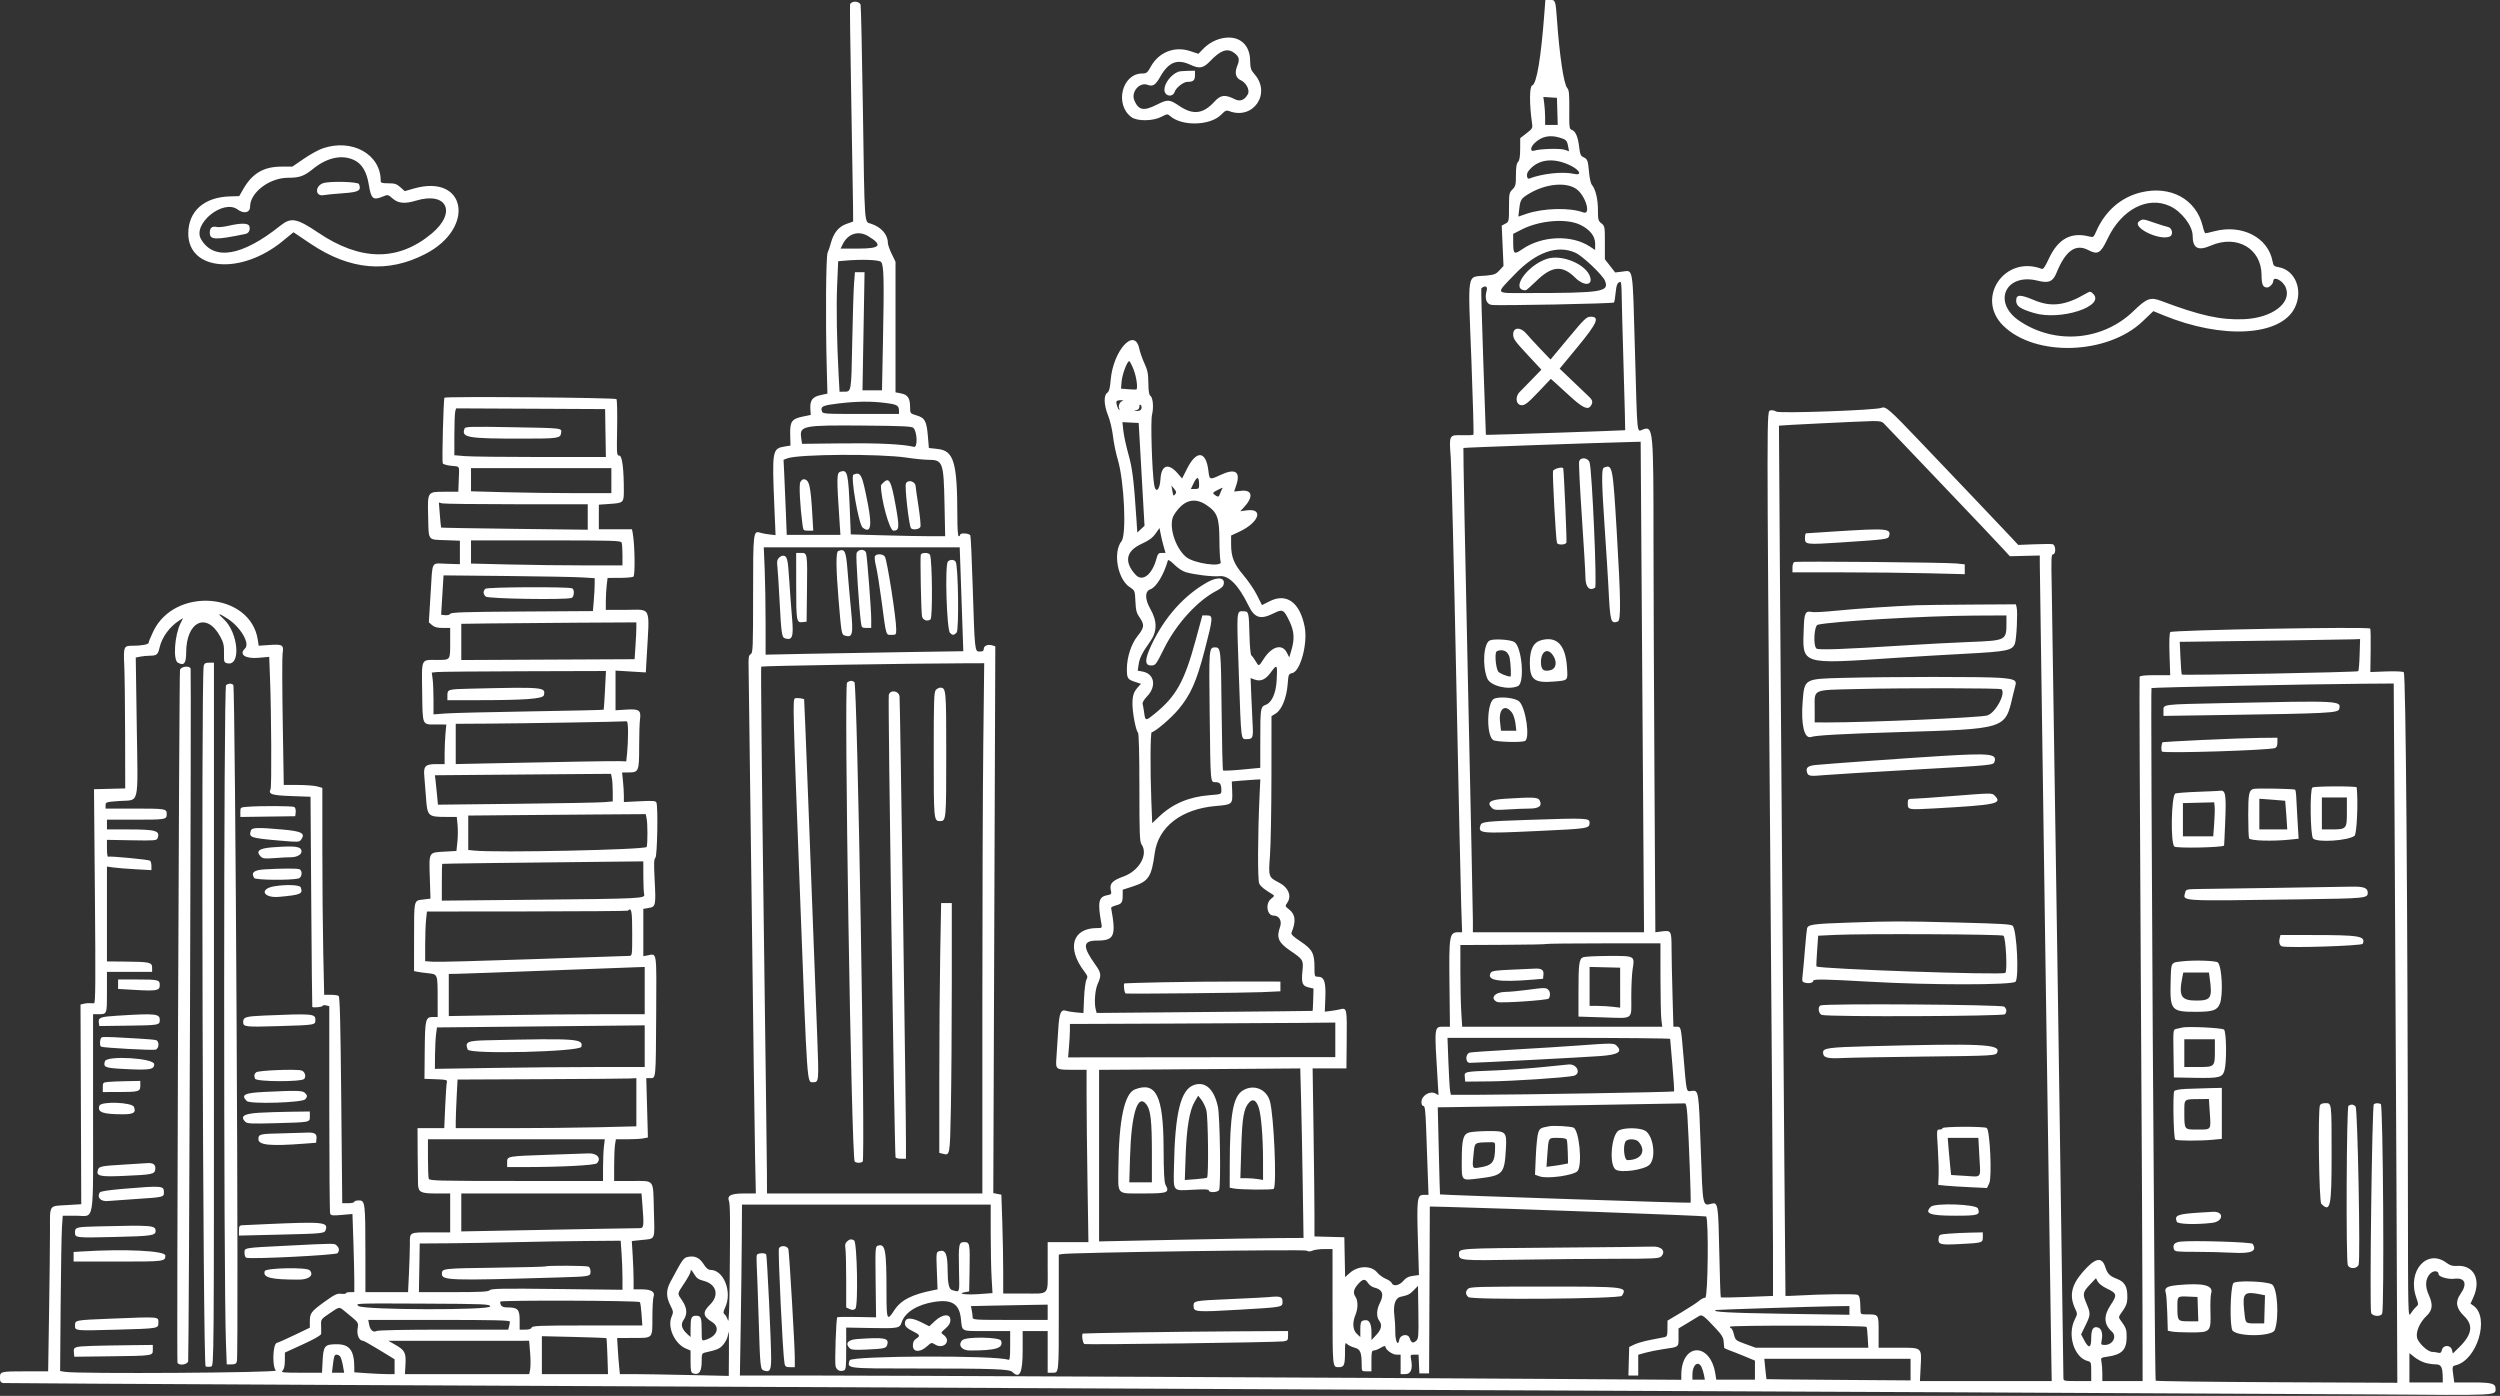 <?xml version="1.0" encoding="UTF-8" standalone="no"?><svg xmlns="http://www.w3.org/2000/svg" xmlns:xlink="http://www.w3.org/1999/xlink" fill="#ffffff" height="196.2" preserveAspectRatio="xMidYMid meet" version="1" viewBox="25.2 75.8 351.4 196.2" width="351.4" zoomAndPan="magnify"><rect x="25.2" y="75.8" width="351.4" height="196.2" fill="#333333" stroke="none"/><g id="change1_1"><path d="M242.290 77.490 C 241.806 83.947,241.194 87.612,240.565 87.812 C 240.172 87.937,240.159 90.493,240.538 93.066 C 240.648 93.813,240.614 93.878,239.768 94.531 L 238.882 95.215 238.875 96.742 C 238.869 97.832,238.783 98.354,238.574 98.563 C 238.363 98.774,238.281 99.288,238.281 100.396 C 238.281 101.778,238.231 101.985,237.793 102.424 C 237.335 102.882,237.305 103.037,237.305 104.939 C 237.305 106.925,237.294 106.971,236.794 107.239 L 236.282 107.512 236.408 110.348 L 236.533 113.184 235.961 113.801 C 235.460 114.341,235.221 114.434,234.052 114.543 C 231.319 114.799,231.528 113.574,232.021 126.452 C 232.238 132.138,232.366 136.840,232.305 136.901 C 232.243 136.962,231.542 136.994,230.747 136.973 C 228.877 136.923,228.874 136.928,229.116 140.054 C 229.219 141.389,229.565 155.313,229.885 170.996 C 230.204 186.680,230.522 201.160,230.590 203.174 L 230.714 206.836 230.215 206.836 C 228.921 206.836,228.858 207.203,228.938 214.243 L 229.004 220.117 228.223 220.120 C 226.753 220.126,226.796 219.785,227.277 227.707 L 227.400 229.731 226.974 229.503 C 226.178 229.078,225.000 229.796,225.000 230.707 C 225.000 231.041,225.105 231.250,225.272 231.250 C 225.489 231.250,225.568 231.911,225.662 234.521 C 225.727 236.321,225.828 239.133,225.886 240.771 L 225.992 243.750 225.313 243.750 C 224.391 243.750,224.326 244.274,224.506 250.284 L 224.647 255.022 223.798 255.134 C 223.171 255.218,222.818 255.403,222.447 255.846 C 221.898 256.500,221.023 256.661,220.824 256.144 C 220.761 255.978,220.378 255.706,219.973 255.540 C 219.569 255.374,219.037 254.985,218.790 254.677 C 217.972 253.653,216.130 253.670,214.943 254.713 L 214.269 255.304 214.214 252.506 L 214.160 249.707 212.061 249.652 L 209.961 249.596 209.961 246.607 C 209.961 244.964,209.903 239.649,209.831 234.798 L 209.702 225.977 212.078 225.977 L 214.453 225.977 214.489 222.412 C 214.539 217.391,214.547 217.426,213.477 217.688 C 213.208 217.754,212.633 217.852,212.199 217.905 L 211.411 218.002 211.490 216.032 C 211.579 213.802,211.326 213.086,210.445 213.086 C 209.975 213.086,209.961 213.045,209.961 211.699 C 209.961 209.793,209.645 209.221,207.979 208.113 C 206.921 207.410,206.639 207.127,206.743 206.872 C 207.390 205.294,207.289 204.332,206.403 203.638 C 205.827 203.188,205.817 203.154,206.125 202.714 C 206.811 201.735,206.306 200.531,204.913 199.820 C 203.508 199.103,203.481 199.019,203.706 196.073 C 203.815 194.634,203.909 189.634,203.913 184.961 L 203.921 176.465 204.549 176.070 C 205.371 175.553,206.054 173.848,206.197 171.951 C 206.300 170.590,206.329 170.522,206.844 170.408 C 207.991 170.156,209.042 166.222,208.583 163.893 C 207.909 160.467,206.044 159.109,203.663 160.310 L 202.584 160.855 201.897 159.480 C 201.520 158.724,200.664 157.460,199.995 156.672 C 198.628 155.059,198.241 154.086,198.244 152.264 L 198.246 151.074 199.404 150.536 C 202.182 149.243,202.870 147.202,200.415 147.538 L 199.533 147.659 200.036 147.121 C 201.399 145.659,201.249 144.624,199.697 144.784 L 198.667 144.890 198.958 144.037 C 199.617 142.103,198.851 141.579,196.781 142.548 C 195.230 143.274,195.207 143.266,195.056 141.994 C 194.720 139.158,193.389 139.021,192.048 141.685 L 191.356 143.060 190.726 142.331 C 189.420 140.820,188.428 141.158,188.315 143.153 C 188.227 144.715,187.622 145.217,187.421 143.896 C 187.121 141.936,186.911 134.951,187.126 134.098 C 187.387 133.061,187.261 131.660,186.885 131.428 C 186.713 131.321,186.626 130.752,186.614 129.649 C 186.599 128.319,186.500 127.822,186.065 126.884 C 185.773 126.256,185.442 125.310,185.329 124.783 C 184.676 121.740,181.663 125.070,181.317 129.216 C 181.218 130.395,181.102 130.822,180.828 131.017 C 180.308 131.386,180.364 132.758,180.960 134.224 C 181.230 134.889,181.536 136.184,181.640 137.104 C 181.744 138.024,182.048 139.505,182.314 140.395 C 183.219 143.419,183.567 150.941,182.845 151.859 C 181.613 153.425,182.279 157.196,183.988 158.326 C 184.723 158.812,184.726 158.820,184.794 160.332 C 184.853 161.620,184.948 161.972,185.423 162.657 C 186.094 163.625,186.037 164.029,185.061 165.250 C 184.200 166.326,183.594 168.215,183.594 169.821 C 183.594 171.168,183.686 171.306,184.830 171.674 L 185.577 171.915 185.196 172.335 C 184.551 173.044,184.375 173.562,184.378 174.743 C 184.382 176.026,184.854 178.487,185.154 178.786 C 185.280 178.913,185.352 181.691,185.352 186.519 C 185.352 192.976,185.394 194.115,185.651 194.482 C 186.638 195.890,185.343 198.196,183.113 199.002 C 181.466 199.597,181.103 200.031,181.369 201.089 C 181.459 201.449,181.372 201.533,180.796 201.641 C 179.613 201.863,179.466 202.606,180.008 205.615 C 180.120 206.237,180.108 206.250,179.406 206.250 C 175.921 206.250,175.098 209.057,177.615 212.356 C 178.087 212.975,178.122 213.116,177.908 213.513 C 177.774 213.761,177.625 214.917,177.576 216.081 L 177.488 218.197 176.488 218.109 C 175.938 218.061,175.304 217.959,175.078 217.882 C 174.322 217.626,174.089 218.154,173.951 220.445 C 173.880 221.608,173.770 223.315,173.705 224.239 C 173.565 226.229,173.482 226.165,176.221 226.169 L 177.930 226.172 177.930 229.932 C 177.930 232.000,177.988 237.449,178.059 242.041 L 178.189 250.391 175.325 250.391 L 172.461 250.391 172.461 253.885 C 172.461 258.021,172.832 257.617,169.027 257.617 L 166.211 257.617 166.211 254.524 C 166.211 252.822,166.153 249.697,166.082 247.579 L 165.953 243.728 165.386 243.614 L 164.818 243.501 164.959 205.074 L 165.100 166.647 164.679 166.514 C 164.074 166.322,163.477 166.566,163.477 167.005 C 163.477 167.292,163.340 167.383,162.907 167.383 C 162.204 167.383,162.211 167.447,161.912 157.957 C 161.798 154.330,161.655 151.232,161.593 151.072 C 161.468 150.745,160.156 150.658,160.156 150.977 C 160.156 151.084,160.068 151.172,159.961 151.172 C 159.840 151.172,159.765 150.113,159.764 148.389 C 159.759 140.790,159.285 139.158,157.006 138.907 L 155.762 138.770 155.629 137.164 C 155.449 134.994,155.208 134.541,154.053 134.194 C 153.134 133.918,153.125 133.907,153.125 133.080 C 153.125 131.787,152.810 131.288,151.876 131.103 L 151.074 130.944 151.074 121.771 L 151.074 112.598 150.537 111.487 C 150.242 110.876,150.000 110.192,150.000 109.967 C 150.000 108.774,149.074 107.714,147.618 107.242 C 146.667 106.934,146.740 107.977,146.486 91.056 C 146.367 83.182,146.222 76.616,146.164 76.464 C 145.953 75.915,144.855 75.891,144.684 76.431 C 144.645 76.557,144.718 82.417,144.847 89.453 C 144.977 96.489,145.090 103.302,145.100 104.593 L 145.117 106.940 144.168 107.277 C 143.080 107.663,142.361 108.548,141.987 109.961 C 141.859 110.444,141.654 111.051,141.531 111.309 C 141.293 111.811,141.225 120.564,141.406 127.429 L 141.504 131.127 140.533 131.335 C 139.389 131.580,139.022 132.092,139.105 133.321 L 139.160 134.122 138.066 134.348 C 136.477 134.676,136.221 135.041,136.270 136.913 L 136.310 138.430 135.561 138.549 C 133.738 138.841,133.709 139.011,134.049 147.140 L 134.212 151.018 133.366 150.924 C 132.900 150.871,132.335 150.767,132.109 150.692 C 131.072 150.347,131.055 150.490,131.055 159.379 C 131.055 166.924,131.029 167.573,130.717 167.747 C 130.430 167.908,130.387 168.206,130.425 169.759 C 130.450 170.762,130.642 185.513,130.851 202.539 C 131.060 219.565,131.279 235.759,131.336 238.525 L 131.441 243.555 129.797 243.555 C 127.958 243.555,127.377 243.841,127.660 244.609 C 127.834 245.085,127.854 247.142,127.764 255.762 C 127.721 259.916,127.640 261.807,127.522 261.402 C 127.425 261.066,127.220 260.687,127.066 260.560 C 126.826 260.361,126.839 260.214,127.159 259.510 C 128.136 257.357,126.911 254.297,125.071 254.297 C 124.750 254.297,124.467 254.063,124.116 253.508 C 123.544 252.601,122.887 252.283,121.950 252.458 C 121.269 252.586,121.188 252.700,119.406 256.039 C 118.819 257.138,118.822 258.089,119.416 259.262 C 119.862 260.142,119.871 260.230,119.590 260.902 C 118.976 262.371,120.040 264.700,121.628 265.364 L 122.266 265.630 122.266 267.169 C 122.266 268.392,122.329 268.733,122.575 268.827 C 123.426 269.154,123.828 268.625,123.828 267.177 C 123.828 266.078,123.854 266.017,124.365 265.902 C 126.020 265.529,126.381 265.373,126.841 264.825 C 127.118 264.496,127.395 263.993,127.459 263.706 C 127.522 263.419,127.598 263.096,127.627 262.988 C 127.657 262.881,127.672 264.234,127.659 265.996 L 127.637 269.198 121.973 269.072 C 118.857 269.003,115.414 268.946,114.321 268.946 L 112.333 268.945 112.229 267.920 C 112.172 267.356,112.084 266.213,112.035 265.381 L 111.944 263.867 114.126 263.864 C 117.033 263.860,116.894 264.005,116.899 260.993 C 116.902 259.620,116.974 258.311,117.061 258.086 C 117.324 257.397,116.753 257.031,115.416 257.031 L 114.258 257.031 114.258 255.694 C 114.258 254.959,114.201 253.431,114.132 252.299 L 114.006 250.240 115.255 250.106 C 117.415 249.874,117.221 250.309,117.109 245.948 C 116.992 241.427,117.273 241.804,114.014 241.800 L 111.523 241.797 111.526 239.600 C 111.527 238.391,111.582 237.073,111.649 236.670 L 111.770 235.938 113.380 235.938 C 114.266 235.938,115.278 235.880,115.630 235.810 L 116.270 235.682 116.155 231.513 L 116.039 227.344 116.610 227.344 C 117.400 227.344,117.381 227.561,117.434 218.313 C 117.485 209.360,117.552 209.838,116.282 210.076 L 115.625 210.200 115.625 206.875 L 115.625 203.550 116.394 203.420 C 117.373 203.255,117.407 203.092,117.214 199.414 C 117.097 197.174,117.119 196.537,117.322 196.365 C 117.586 196.142,117.714 189.253,117.466 188.607 C 117.372 188.362,116.993 188.333,115.122 188.425 L 112.891 188.535 112.891 187.655 C 112.891 187.172,112.834 186.236,112.765 185.576 L 112.640 184.375 113.532 184.375 C 114.978 184.375,115.039 184.229,115.039 180.775 C 115.039 179.133,115.093 177.397,115.158 176.918 C 115.335 175.627,115.045 175.424,113.198 175.542 L 111.719 175.637 111.719 172.848 L 111.719 170.058 113.848 170.188 L 115.978 170.317 116.089 168.313 C 116.512 160.721,116.869 161.523,113.072 161.523 L 110.352 161.523 110.353 160.303 C 110.354 159.631,110.410 158.621,110.478 158.057 L 110.601 157.031 112.283 157.028 C 113.208 157.027,114.086 156.949,114.234 156.855 C 114.498 156.688,114.426 152.234,114.135 150.732 L 114.031 150.195 111.703 150.195 L 109.375 150.195 109.375 148.465 L 109.375 146.736 110.965 146.627 C 112.816 146.500,112.884 146.436,112.887 144.824 C 112.892 141.713,112.655 139.844,112.256 139.844 C 111.891 139.844,111.879 139.700,111.943 135.953 C 111.980 133.813,111.937 131.989,111.848 131.900 C 111.637 131.688,87.829 131.494,87.675 131.703 C 87.534 131.896,87.304 140.592,87.432 140.925 C 87.481 141.053,88.009 141.209,88.606 141.270 C 89.901 141.404,89.761 141.153,89.684 143.213 L 89.620 144.922 87.793 144.922 C 85.236 144.922,85.293 144.839,85.381 148.457 C 85.464 151.884,85.279 151.633,87.805 151.727 L 89.844 151.802 89.844 153.452 L 89.844 155.101 87.999 155.046 C 85.735 154.979,86.019 154.457,85.726 159.224 L 85.477 163.272 85.932 163.667 C 86.267 163.958,86.664 164.063,87.432 164.063 L 88.477 164.063 88.477 166.000 C 88.477 168.653,88.548 168.554,86.649 168.558 C 84.325 168.562,84.474 168.242,84.540 173.085 C 84.606 177.860,84.509 177.629,86.455 177.633 L 87.936 177.637 87.817 178.906 C 87.752 179.604,87.697 180.857,87.697 181.689 L 87.695 183.203 86.537 183.203 C 84.972 183.203,84.698 183.484,84.843 184.942 C 84.904 185.543,85.005 186.826,85.070 187.793 C 85.252 190.534,85.342 190.625,87.875 190.625 L 89.403 190.625 89.515 191.748 C 89.577 192.366,89.566 193.442,89.491 194.141 L 89.355 195.410 87.639 195.508 C 85.432 195.633,85.499 195.513,85.614 199.150 L 85.708 202.108 84.670 202.237 C 83.350 202.402,83.404 202.166,83.401 207.760 L 83.398 212.297 83.838 212.388 C 84.080 212.438,84.774 212.533,85.381 212.599 C 86.733 212.745,86.713 212.690,86.716 216.162 L 86.719 218.750 86.042 218.750 C 85.014 218.750,84.939 219.060,84.899 223.498 L 84.863 227.441 86.485 227.498 C 87.908 227.548,88.095 227.596,88.010 227.889 C 87.957 228.072,87.852 229.607,87.778 231.299 L 87.643 234.375 85.765 234.375 L 83.887 234.375 83.907 237.940 C 83.918 239.900,83.940 241.827,83.956 242.222 C 84.002 243.390,84.321 243.555,86.537 243.555 L 88.477 243.555 88.477 246.289 L 88.477 249.023 85.953 249.023 C 82.671 249.023,82.812 248.949,82.812 250.674 C 82.812 251.451,82.755 253.287,82.685 254.754 L 82.557 257.422 79.560 257.422 L 76.563 257.422 76.561 252.002 C 76.559 244.875,76.517 244.531,75.656 244.531 C 75.295 244.531,75.000 244.619,75.000 244.727 C 75.000 244.834,74.619 244.922,74.152 244.922 L 73.305 244.922 73.166 230.426 C 73.062 219.477,72.971 215.893,72.793 215.780 C 72.664 215.698,72.155 215.630,71.662 215.628 L 70.766 215.625 70.637 209.734 C 70.566 206.494,70.508 199.950,70.508 195.192 L 70.508 186.542 69.775 186.338 C 69.373 186.227,68.152 186.135,67.064 186.134 L 65.085 186.133 64.941 177.284 C 64.862 172.417,64.852 168.088,64.920 167.665 C 65.114 166.455,64.930 166.331,63.124 166.455 L 61.562 166.562 61.440 165.750 C 60.440 159.079,49.789 158.206,46.747 164.545 C 46.388 165.294,46.094 166.014,46.094 166.145 C 46.094 166.391,45.016 166.580,43.675 166.570 C 42.623 166.562,42.539 166.785,42.663 169.238 C 42.723 170.420,42.778 174.814,42.786 179.004 L 42.801 186.621 40.607 186.677 L 38.412 186.732 38.541 201.765 C 38.644 213.701,38.620 216.802,38.427 216.819 C 38.293 216.832,38.020 216.825,37.821 216.804 C 37.621 216.782,37.246 216.818,36.988 216.883 L 36.518 217.001 36.570 231.032 L 36.621 245.064 34.602 245.187 C 32.017 245.345,32.227 245.026,32.227 248.808 C 32.227 250.610,32.168 255.790,32.097 260.320 L 31.968 268.555 28.890 268.555 C 25.278 268.555,25.195 268.575,25.195 269.451 C 25.195 269.977,25.284 270.128,25.635 270.201 C 25.876 270.251,97.397 270.603,184.570 270.983 C 271.743 271.363,350.321 271.731,359.189 271.800 C 376.553 271.936,375.977 271.964,375.977 270.996 C 375.977 270.265,375.435 270.117,372.767 270.117 L 370.170 270.117 370.046 269.211 C 369.865 267.886,369.878 267.827,370.387 267.699 C 373.410 266.940,375.186 260.954,372.870 259.331 L 372.455 259.041 372.844 258.183 C 373.998 255.640,372.910 253.564,370.514 253.737 C 369.935 253.779,369.576 253.671,369.098 253.313 C 366.349 251.251,363.535 254.434,364.819 258.152 C 365.166 259.156,365.165 259.181,364.785 259.519 C 364.572 259.708,364.234 260.127,364.035 260.449 C 363.681 261.023,363.673 260.683,363.658 244.531 C 363.621 202.933,363.365 170.486,363.073 170.286 C 362.911 170.175,361.859 170.130,360.584 170.178 L 358.375 170.262 358.420 167.261 C 358.445 165.610,358.415 164.210,358.355 164.149 C 358.068 163.862,330.456 164.353,330.253 164.648 C 330.126 164.833,330.087 166.005,330.148 167.822 L 330.244 170.703 328.131 170.703 C 326.612 170.703,325.997 170.772,325.942 170.947 C 325.900 171.082,325.970 188.901,326.098 210.547 C 326.226 232.192,326.338 254.407,326.349 259.912 L 326.367 269.922 323.535 269.922 L 320.703 269.922 320.703 268.872 C 320.703 268.295,320.650 267.554,320.584 267.227 C 320.467 266.642,320.481 266.630,321.414 266.497 C 323.476 266.203,324.121 265.532,324.121 263.683 C 324.121 262.622,324.048 262.437,323.146 261.203 C 323.013 261.022,323.029 260.829,323.197 260.596 C 324.088 259.358,324.217 259.035,324.218 258.047 C 324.219 256.625,323.836 255.969,322.768 255.561 C 321.739 255.168,321.420 254.843,321.108 253.871 C 320.631 252.384,319.672 252.604,317.949 254.596 C 316.326 256.473,316.029 257.965,316.909 259.810 C 317.211 260.445,317.208 260.523,316.841 261.247 C 315.739 263.423,316.738 266.627,318.669 267.112 C 319.110 267.222,319.141 267.316,319.141 268.576 L 319.141 269.922 317.188 269.922 C 315.292 269.922,315.234 269.909,315.234 269.482 C 315.234 267.580,313.673 161.945,313.591 158.350 C 313.501 154.344,313.526 153.711,313.774 153.711 C 314.216 153.711,314.166 152.396,313.721 152.294 C 313.533 152.250,312.368 152.256,311.133 152.306 L 308.887 152.396 307.444 150.856 C 306.650 150.009,304.492 147.734,302.649 145.801 C 300.806 143.867,297.372 140.264,295.018 137.793 C 290.759 133.323,290.244 132.875,289.661 133.125 C 288.877 133.461,275.315 133.944,274.869 133.652 C 274.621 133.489,274.261 133.421,274.033 133.493 C 273.521 133.656,273.521 132.542,274.023 195.703 C 274.235 222.290,274.409 247.173,274.411 250.999 L 274.414 257.956 270.787 258.098 C 268.792 258.176,267.122 258.202,267.075 258.156 C 267.028 258.109,266.932 255.236,266.862 251.771 C 266.725 245.068,266.674 244.755,265.770 244.992 C 264.507 245.322,264.543 245.505,264.261 237.371 C 263.974 229.071,263.967 229.024,262.991 229.138 C 262.195 229.231,262.284 229.616,261.810 224.038 C 261.472 220.057,261.487 220.117,260.860 220.117 L 260.414 220.117 260.286 215.576 C 260.215 213.079,260.156 210.156,260.154 209.082 C 260.149 206.653,260.091 206.547,258.841 206.713 L 257.877 206.841 257.747 184.247 C 257.676 171.821,257.617 157.296,257.617 151.970 C 257.615 136.093,257.573 135.646,256.132 136.167 C 255.251 136.485,255.354 137.489,255.011 125.212 C 254.668 112.953,254.803 113.793,253.214 113.981 L 252.228 114.098 251.505 113.169 L 250.781 112.241 250.781 109.908 C 250.781 107.653,250.765 107.563,250.293 107.192 C 249.847 106.841,249.805 106.677,249.805 105.284 C 249.805 103.770,249.461 102.362,248.947 101.768 C 248.803 101.601,248.629 100.835,248.561 100.065 C 248.410 98.346,248.339 98.154,247.764 97.892 C 247.382 97.718,247.284 97.481,247.166 96.449 C 247.004 95.034,246.649 94.219,246.122 94.052 C 245.786 93.945,245.758 93.715,245.778 91.229 C 245.797 88.981,245.747 88.460,245.482 88.158 C 245.004 87.612,244.403 83.588,244.043 78.516 C 243.855 75.866,243.824 75.781,243.068 75.781 L 242.418 75.781 242.290 77.490 M196.777 81.230 C 195.858 81.465,194.996 81.974,194.294 82.697 L 193.648 83.362 192.455 82.970 C 190.286 82.259,188.074 83.140,186.962 85.156 C 186.477 86.034,186.360 86.127,185.739 86.130 C 182.902 86.142,181.837 90.513,184.243 92.273 C 185.051 92.863,187.276 92.834,188.446 92.217 C 189.233 91.803,189.321 91.793,189.645 92.087 C 191.303 93.587,195.335 93.483,196.869 91.901 C 197.414 91.338,197.581 91.266,197.987 91.420 C 201.352 92.700,203.922 88.948,201.539 86.234 C 201.014 85.636,200.943 85.407,200.913 84.225 C 200.853 81.868,199.138 80.626,196.777 81.230 M198.640 83.208 C 199.374 83.731,199.484 84.159,199.113 85.047 C 198.709 86.014,198.883 86.757,199.586 87.068 C 200.359 87.410,200.907 88.463,200.605 89.028 C 200.160 89.858,199.517 90.119,198.798 89.760 C 197.375 89.050,196.783 89.119,195.891 90.099 C 194.330 91.815,192.903 91.993,190.996 90.709 C 189.565 89.746,189.349 89.733,187.793 90.519 C 185.951 91.449,185.226 91.307,184.638 89.899 C 184.149 88.729,185.375 87.299,186.503 87.723 C 187.238 88.000,187.623 87.758,188.269 86.612 C 189.441 84.537,190.636 84.044,192.467 84.882 C 193.819 85.501,194.315 85.413,195.307 84.381 C 196.768 82.860,197.694 82.534,198.640 83.208 M190.820 85.884 C 189.820 86.265,188.870 87.492,188.868 88.407 C 188.867 89.342,190.052 89.555,190.332 88.670 C 190.506 88.125,191.561 87.305,192.089 87.305 C 192.921 87.305,193.164 87.102,193.164 86.405 L 193.164 85.742 192.139 85.758 C 191.575 85.766,190.981 85.823,190.820 85.884 M244.099 91.455 L 244.155 93.359 243.269 93.359 L 242.383 93.359 242.383 92.312 C 242.383 91.737,242.326 90.852,242.257 90.347 L 242.131 89.429 243.087 89.490 L 244.043 89.551 244.099 91.455 M244.336 95.119 C 245.326 95.401,245.457 95.526,245.609 96.336 L 245.746 97.065 245.136 96.852 C 244.505 96.632,241.659 96.712,240.869 96.972 C 240.242 97.178,240.278 96.499,240.927 95.890 C 241.892 94.984,242.990 94.735,244.336 95.119 M70.541 96.661 C 69.969 96.859,68.780 97.515,67.899 98.120 L 66.298 99.219 64.741 99.221 C 62.259 99.224,60.648 100.178,59.383 102.393 L 58.827 103.367 57.477 103.408 C 53.884 103.520,51.674 105.491,51.665 108.594 C 51.648 113.872,59.060 114.492,64.916 109.702 L 66.452 108.445 68.863 110.065 C 74.391 113.780,79.708 114.244,85.028 111.477 C 92.082 107.807,90.715 100.199,83.378 102.297 L 82.088 102.666 81.471 102.114 C 80.952 101.651,80.682 101.563,79.782 101.563 C 78.861 101.563,78.711 101.511,78.711 101.192 C 78.711 97.472,74.675 95.234,70.541 96.661 M75.000 98.311 C 76.092 98.838,76.752 99.960,77.044 101.786 C 77.362 103.769,77.642 103.999,79.033 103.418 C 79.718 103.132,79.750 103.139,80.401 103.711 C 81.177 104.392,82.113 104.475,83.674 104.002 C 88.029 102.680,89.441 105.659,85.870 108.636 C 81.167 112.558,75.887 112.517,69.943 108.511 C 66.915 106.470,66.106 106.318,64.615 107.513 C 59.255 111.808,55.253 112.494,53.460 109.424 C 52.210 107.284,56.565 103.742,58.597 105.245 C 59.489 105.904,60.352 105.703,60.352 104.836 C 60.352 102.857,63.069 100.793,65.684 100.786 C 67.342 100.781,67.913 100.576,69.238 99.509 C 71.205 97.925,73.300 97.490,75.000 98.311 M245.827 99.007 C 247.263 99.679,247.676 100.516,246.436 100.239 C 244.853 99.886,242.013 100.186,240.144 100.903 C 239.822 101.027,239.712 100.283,239.995 99.902 C 241.253 98.209,243.414 97.878,245.827 99.007 M70.569 101.564 C 69.431 102.023,69.519 103.438,70.674 103.230 C 71.066 103.159,72.292 103.039,73.398 102.963 C 75.632 102.810,76.014 102.593,75.663 101.676 C 75.529 101.327,71.385 101.235,70.569 101.564 M246.742 102.344 C 248.060 103.240,248.911 106.104,247.726 105.653 C 245.873 104.949,242.112 105.045,239.749 105.858 L 238.618 106.247 238.749 105.138 C 238.900 103.849,239.020 103.671,240.216 102.970 C 242.506 101.628,245.297 101.360,246.742 102.344 M326.125 102.843 C 323.308 103.526,321.071 105.485,319.827 108.358 C 319.483 109.154,319.435 109.188,318.863 109.041 C 316.284 108.378,314.472 109.378,313.178 112.178 C 312.681 113.255,312.392 113.672,312.196 113.597 C 306.989 111.599,302.838 117.673,306.756 121.557 C 311.243 126.005,321.426 125.693,326.383 120.957 L 327.876 119.531 329.241 120.094 C 337.578 123.532,345.794 123.066,347.763 119.043 C 348.971 116.573,347.810 113.731,345.436 113.345 C 344.844 113.249,344.745 113.149,344.630 112.526 C 344.010 109.182,340.346 107.288,336.457 108.301 C 335.839 108.462,335.270 108.594,335.193 108.594 C 335.116 108.594,334.949 108.155,334.822 107.619 C 333.917 103.811,330.309 101.829,326.125 102.843 M330.221 104.776 C 331.843 105.531,333.390 107.546,333.397 108.911 C 333.405 110.704,334.141 111.109,335.960 110.320 C 339.597 108.742,343.043 110.719,343.081 114.405 C 343.096 115.836,343.258 116.200,343.883 116.208 C 344.193 116.212,344.727 115.660,344.727 115.334 C 344.727 114.544,346.069 115.209,346.481 116.203 C 347.380 118.374,344.580 120.502,340.605 120.666 C 337.313 120.801,334.467 120.170,328.906 118.072 C 327.476 117.532,326.923 117.739,325.119 119.492 C 320.780 123.707,314.094 124.300,309.060 120.916 C 305.187 118.313,307.093 114.114,311.629 115.257 C 313.158 115.642,313.758 115.392,314.257 114.162 C 315.529 111.028,316.941 110.017,318.738 110.954 C 320.073 111.650,320.465 111.418,321.449 109.342 C 323.404 105.224,327.076 103.312,330.221 104.776 M325.875 106.912 C 324.778 107.714,328.632 109.647,330.160 109.061 C 330.723 108.845,330.553 107.838,329.932 107.705 C 329.636 107.642,328.779 107.377,328.027 107.115 C 326.435 106.560,326.365 106.554,325.875 106.912 M247.307 107.395 C 248.683 108.061,249.414 108.984,249.414 110.056 L 249.414 110.943 248.682 110.460 C 246.112 108.763,241.923 108.927,239.165 110.831 C 238.015 111.625,237.898 111.536,237.894 109.854 L 237.891 108.674 239.111 108.051 C 241.634 106.765,245.386 106.465,247.307 107.395 M57.324 107.535 C 56.680 107.683,55.962 107.762,55.728 107.711 C 55.010 107.553,54.688 107.800,54.688 108.508 C 54.688 109.537,55.441 109.564,59.695 108.684 C 60.176 108.584,60.412 108.115,60.245 107.590 C 60.105 107.148,59.097 107.129,57.324 107.535 M147.262 109.010 C 149.322 110.266,148.946 110.742,145.893 110.742 L 143.349 110.742 143.664 110.107 C 144.403 108.617,145.879 108.167,147.262 109.010 M246.654 111.333 C 247.657 111.788,250.450 114.434,250.787 115.249 C 251.443 116.832,250.433 116.990,239.690 116.992 C 235.248 116.992,235.384 117.213,238.087 114.386 C 241.096 111.238,244.092 110.171,246.654 111.333 M242.641 112.184 C 239.783 113.118,237.425 116.602,239.651 116.602 C 239.743 116.602,240.387 116.041,241.083 115.355 C 243.305 113.165,244.793 113.024,246.608 114.829 C 247.798 116.013,249.062 115.980,248.724 114.774 C 248.221 112.974,244.749 111.495,242.641 112.184 M149.048 112.628 C 149.431 113.089,149.481 115.066,149.317 123.389 L 149.173 130.664 147.803 130.664 L 146.432 130.664 146.576 122.363 L 146.721 114.063 146.046 114.063 L 145.370 114.063 145.243 115.674 C 145.173 116.560,145.059 120.273,144.989 123.926 C 144.854 131.012,144.881 130.851,143.820 130.856 L 143.207 130.859 143.091 128.760 C 142.822 123.886,142.738 118.932,142.871 115.833 L 143.013 112.520 143.821 112.447 C 146.288 112.222,148.783 112.308,149.048 112.628 M253.133 116.846 C 253.138 117.625,253.261 122.305,253.406 127.246 C 253.552 132.188,253.655 136.248,253.635 136.270 C 253.599 136.310,235.794 136.914,234.661 136.914 L 234.054 136.914 233.694 126.660 C 233.496 121.020,233.370 116.373,233.415 116.333 C 233.929 115.869,234.342 116.037,234.169 116.639 C 233.855 117.733,234.118 118.527,234.835 118.653 C 235.645 118.796,251.896 118.482,252.057 118.320 C 252.126 118.251,252.232 117.639,252.292 116.959 C 252.391 115.835,252.569 115.441,252.979 115.433 C 253.059 115.431,253.129 116.067,253.133 116.846 M318.359 117.088 C 315.523 118.749,313.518 118.997,311.115 117.988 C 309.133 117.155,308.594 117.171,308.594 118.062 C 308.594 118.834,309.154 119.220,311.119 119.803 C 314.828 120.902,321.159 118.843,319.420 117.104 C 319.045 116.729,318.975 116.728,318.359 117.088 M245.643 123.330 L 243.142 126.336 241.712 124.838 C 240.926 124.014,240.044 123.054,239.753 122.705 C 238.941 121.732,237.891 121.776,237.891 122.783 C 237.891 123.416,238.112 123.733,239.874 125.628 L 241.858 127.761 240.411 129.255 C 239.616 130.076,238.912 130.795,238.848 130.853 C 238.207 131.424,238.220 132.509,238.870 132.716 C 239.427 132.893,239.823 132.605,241.582 130.747 L 243.185 129.053 243.614 129.430 C 243.850 129.638,244.816 130.519,245.760 131.389 C 247.609 133.090,248.352 133.460,248.772 132.887 C 249.133 132.392,249.085 132.072,248.573 131.583 C 248.325 131.346,247.290 130.358,246.273 129.386 L 244.425 127.620 246.917 124.601 C 249.713 121.214,250.108 120.306,248.779 120.318 C 248.201 120.323,247.921 120.592,245.643 123.330 M184.556 127.786 C 184.947 128.788,185.159 130.399,184.922 130.553 C 184.889 130.573,184.392 130.554,183.815 130.509 L 182.768 130.428 182.854 129.423 C 182.941 128.409,183.633 126.560,183.925 126.565 C 184.011 126.567,184.295 127.116,184.556 127.786 M182.968 132.164 C 182.601 132.261,182.327 132.892,182.518 133.201 C 182.585 133.310,182.589 133.398,182.526 133.398 C 182.342 133.398,182.018 132.406,182.139 132.210 C 182.200 132.112,182.486 132.041,182.775 132.054 C 183.089 132.067,183.166 132.112,182.968 132.164 M149.610 132.434 C 151.307 132.646,151.554 132.787,151.560 133.545 L 151.563 133.984 146.205 133.984 C 140.933 133.984,140.845 133.978,140.716 133.574 C 140.513 132.932,140.846 132.778,143.004 132.518 C 145.624 132.203,147.569 132.178,149.610 132.434 M185.630 133.268 C 185.553 133.470,185.308 133.584,184.989 133.567 C 184.529 133.543,184.520 133.531,184.912 133.456 C 185.204 133.400,185.352 133.231,185.352 132.955 C 185.352 132.669,185.415 132.602,185.553 132.741 C 185.664 132.852,185.699 133.089,185.630 133.268 M110.307 136.670 L 110.361 140.039 101.206 140.039 C 96.171 140.039,91.379 139.982,90.557 139.913 L 89.063 139.786 89.065 136.934 C 89.067 135.366,89.121 133.884,89.186 133.641 L 89.304 133.200 99.779 133.250 L 110.254 133.301 110.307 136.670 M289.990 135.319 C 290.178 135.516,291.250 136.636,292.372 137.809 C 294.476 140.008,296.713 142.355,300.086 145.906 C 301.154 147.030,302.868 148.830,303.895 149.907 C 304.922 150.984,306.199 152.342,306.734 152.925 L 307.707 153.985 309.810 153.933 L 311.914 153.882 311.914 155.073 C 311.914 156.268,313.404 259.096,313.523 266.162 L 313.587 269.922 304.325 269.922 L 295.064 269.922 295.163 268.021 C 295.314 265.134,295.426 265.234,292.058 265.234 L 289.258 265.234 289.258 263.011 C 289.258 260.502,289.295 260.555,287.549 260.550 C 286.723 260.547,286.719 260.543,286.703 259.814 C 286.671 258.346,286.602 257.982,286.321 257.808 C 286.057 257.644,281.273 257.700,277.686 257.908 C 276.853 257.956,276.169 257.976,276.167 257.953 C 276.132 257.679,275.217 135.657,275.249 135.630 C 275.307 135.580,286.625 135.026,288.330 134.989 C 289.378 134.967,289.718 135.034,289.990 135.319 M185.664 142.480 L 186.073 149.707 185.566 150.180 L 185.059 150.653 184.918 148.520 C 184.569 143.244,184.367 141.627,183.808 139.644 C 183.492 138.518,183.173 137.044,183.100 136.367 L 182.967 135.136 184.110 135.195 L 185.254 135.254 185.664 142.480 M153.599 135.953 C 154.134 136.521,154.198 138.738,153.675 138.611 C 152.091 138.229,148.715 138.064,143.623 138.120 L 137.930 138.184 137.811 137.313 C 137.582 135.639,138.056 135.548,146.639 135.619 C 152.124 135.665,153.384 135.725,153.599 135.953 M90.509 136.013 C 90.010 137.312,90.811 137.454,98.633 137.454 C 103.636 137.454,103.981 137.404,104.066 136.668 C 104.149 135.946,104.482 135.986,97.116 135.848 C 91.511 135.744,90.603 135.767,90.509 136.013 M255.932 155.811 C 255.998 165.667,256.104 181.179,256.169 190.283 L 256.286 206.836 244.256 206.836 L 232.227 206.836 232.230 205.225 C 232.232 204.338,231.914 189.040,231.525 171.229 C 231.135 153.418,230.852 138.809,230.896 138.766 C 230.957 138.704,249.306 138.051,254.713 137.918 L 255.812 137.891 255.932 155.811 M152.637 140.125 C 153.711 140.288,155.057 140.424,155.628 140.426 C 157.736 140.434,157.838 140.706,157.960 146.631 L 158.053 151.172 155.931 151.171 C 154.764 151.171,151.778 151.114,149.297 151.043 L 144.786 150.916 144.661 147.772 C 144.443 142.270,144.330 141.782,143.350 142.093 C 142.785 142.272,142.778 142.718,143.235 149.561 L 143.329 150.977 139.556 150.977 L 135.783 150.977 135.665 147.900 C 135.600 146.208,135.499 143.835,135.441 142.625 L 135.335 140.426 135.856 140.228 C 137.435 139.628,148.901 139.557,152.637 140.125 M247.164 140.668 C 247.101 140.920,247.274 144.433,247.548 148.476 C 247.822 152.519,248.047 156.311,248.047 156.903 C 248.047 158.313,248.595 158.921,249.405 158.408 C 249.691 158.227,248.993 142.155,248.641 140.830 C 248.453 140.118,247.333 139.995,247.164 140.668 M250.635 141.536 C 250.290 141.675,250.321 143.649,250.770 150.216 C 250.979 153.266,251.201 156.772,251.264 158.008 C 251.531 163.308,251.578 163.489,252.597 163.165 C 253.056 163.020,253.020 160.116,252.440 150.391 C 251.895 141.255,251.852 141.044,250.635 141.536 M111.133 143.359 L 111.133 145.117 106.104 145.117 C 103.337 145.117,98.899 145.059,96.240 144.988 L 91.406 144.859 91.406 143.230 L 91.406 141.602 101.270 141.602 L 111.133 141.602 111.133 143.359 M243.493 142.010 C 243.386 142.420,243.891 151.643,244.046 152.100 C 244.159 152.435,245.246 152.409,245.377 152.068 C 245.451 151.875,245.040 142.295,244.930 141.650 C 244.879 141.349,243.582 141.673,243.493 142.010 M145.166 142.512 C 144.714 142.695,145.888 149.501,146.450 149.951 C 147.568 150.847,147.803 149.802,147.191 146.654 C 146.369 142.426,146.206 142.092,145.166 142.512 M193.747 143.896 C 193.750 144.472,193.695 144.531,193.167 144.531 L 192.583 144.531 193.009 143.654 C 193.473 142.699,193.742 142.788,193.747 143.896 M137.693 143.560 C 137.495 143.930,137.646 146.875,138.000 149.561 C 138.106 150.363,138.134 150.391,138.811 150.391 L 139.512 150.391 139.378 148.096 C 139.139 143.977,138.938 143.177,138.142 143.167 C 138.011 143.165,137.809 143.342,137.693 143.560 M149.330 143.666 C 149.162 143.835,149.023 143.997,149.023 144.026 C 149.023 146.000,150.236 150.391,150.781 150.391 C 151.611 150.391,151.649 149.951,151.091 146.852 C 150.451 143.306,150.180 142.816,149.330 143.666 M152.539 143.750 C 152.341 144.120,152.946 149.552,153.238 150.025 C 153.440 150.352,154.460 150.212,154.578 149.841 C 154.640 149.647,154.515 148.351,154.300 146.961 C 154.086 145.571,153.909 144.330,153.908 144.203 C 153.902 143.477,152.868 143.135,152.539 143.750 M190.405 145.245 C 190.128 145.578,190.124 145.573,189.973 144.727 L 189.851 144.043 190.241 144.508 C 190.544 144.869,190.581 145.033,190.405 145.245 M196.990 144.503 C 196.933 144.595,196.798 144.904,196.689 145.190 C 196.513 145.653,196.447 145.683,196.097 145.465 C 195.569 145.135,195.596 145.046,196.338 144.677 C 197.102 144.296,197.121 144.291,196.990 144.503 M194.739 146.762 C 196.305 147.799,196.580 148.518,196.600 151.646 C 196.610 153.158,196.686 154.548,196.768 154.736 C 197.140 155.591,192.958 155.009,191.872 154.055 C 190.286 152.663,189.392 149.505,190.210 148.186 C 191.494 146.116,193.032 145.633,194.739 146.762 M97.803 146.677 L 107.813 146.680 107.813 148.469 L 107.813 150.259 97.532 150.135 C 91.877 150.067,87.231 149.987,87.206 149.957 C 87.182 149.927,87.100 149.122,87.025 148.167 L 86.889 146.432 87.341 146.553 C 87.590 146.620,92.297 146.676,97.803 146.677 M188.761 152.588 L 189.027 153.516 188.499 153.516 C 188.044 153.516,187.941 153.630,187.747 154.346 C 187.137 156.592,185.778 157.636,184.823 156.592 C 183.166 154.780,183.460 153.248,185.656 152.247 C 186.691 151.775,187.193 151.409,187.616 150.816 L 188.184 150.019 188.339 150.840 C 188.425 151.291,188.614 152.078,188.761 152.588 M283.105 150.499 C 280.957 150.635,279.133 150.754,279.053 150.764 C 278.972 150.773,278.906 151.079,278.906 151.442 C 278.906 152.352,279.037 152.368,283.963 152.046 C 290.246 151.635,290.590 151.591,290.719 151.185 C 291.068 150.082,290.498 150.031,283.105 150.499 M112.577 152.067 C 112.642 152.237,112.695 153.028,112.695 153.825 L 112.695 155.273 107.471 155.273 C 104.597 155.273,99.807 155.215,96.826 155.144 L 91.406 155.015 91.406 153.387 L 91.406 151.758 101.932 151.758 C 111.350 151.758,112.471 151.790,112.577 152.067 M160.222 156.299 C 160.290 158.259,160.403 161.544,160.474 163.599 L 160.602 167.335 152.518 167.458 C 148.071 167.525,141.819 167.634,138.623 167.700 L 132.813 167.820 132.812 163.353 C 132.811 160.897,132.754 157.502,132.684 155.811 L 132.556 152.734 146.327 152.734 L 160.098 152.734 160.222 156.299 M143.018 153.254 C 142.682 153.390,142.701 155.679,143.074 160.156 C 143.461 164.802,143.494 164.993,143.925 165.130 C 145.045 165.486,145.160 165.013,144.815 161.474 C 144.655 159.836,144.435 157.357,144.327 155.965 C 144.112 153.213,143.950 152.878,143.018 153.254 M145.591 153.603 C 145.482 154.035,145.939 161.199,146.205 163.232 C 146.308 164.027,146.342 164.063,146.985 164.063 L 147.656 164.063 147.660 162.842 C 147.664 161.615,147.113 154.386,146.953 153.564 C 146.825 152.907,145.758 152.938,145.591 153.603 M137.112 158.154 C 137.116 163.144,137.151 163.346,138.009 163.248 L 138.574 163.184 138.629 158.789 C 138.695 153.525,138.694 153.516,137.789 153.516 L 137.109 153.516 137.112 158.154 M154.627 153.760 C 154.518 154.045,154.671 161.809,154.798 162.438 C 154.905 162.970,155.577 163.206,155.994 162.860 C 156.301 162.605,156.239 154.613,155.924 153.793 C 155.793 153.451,154.755 153.424,154.627 153.760 M148.170 154.007 C 148.108 154.170,148.184 154.807,148.339 155.423 C 148.494 156.039,148.848 158.257,149.125 160.352 C 149.779 165.297,149.702 165.039,150.509 165.039 C 151.159 165.039,151.172 165.022,151.171 164.209 C 151.171 162.698,149.918 154.679,149.586 154.058 C 149.355 153.627,148.330 153.590,148.170 154.007 M134.673 154.222 C 134.444 154.451,134.386 154.757,134.461 155.345 C 134.517 155.789,134.655 157.910,134.766 160.059 C 135.016 164.869,135.088 165.382,135.535 165.524 C 136.583 165.856,136.766 165.320,136.528 162.628 C 136.421 161.430,136.245 159.048,136.136 157.336 C 135.942 154.279,135.845 153.917,135.219 153.909 C 135.092 153.908,134.847 154.048,134.673 154.222 M191.895 156.232 C 193.162 156.593,195.688 156.888,196.611 156.784 C 197.902 156.639,199.284 158.035,200.670 160.882 C 201.550 162.690,202.360 162.940,204.263 161.992 C 205.498 161.376,205.662 161.464,206.476 163.184 C 207.116 164.536,207.184 165.625,206.724 167.174 L 206.417 168.208 206.089 167.551 C 205.428 166.226,203.954 166.632,202.801 168.457 C 202.138 169.506,202.136 169.506,201.668 168.701 C 201.465 168.352,201.208 168.006,201.096 167.932 C 200.979 167.854,200.867 166.701,200.829 165.197 C 200.744 161.754,200.734 161.719,199.920 161.719 C 198.990 161.719,199.010 161.422,199.330 170.550 C 199.669 180.214,199.603 179.688,200.471 179.688 C 201.301 179.688,201.377 179.487,201.267 177.588 C 201.219 176.755,201.136 174.957,201.082 173.590 L 200.985 171.107 201.503 171.304 C 202.402 171.645,203.089 171.341,203.870 170.253 C 204.708 169.086,204.781 169.201,204.645 171.479 C 204.538 173.262,203.959 174.550,203.122 174.866 C 202.373 175.149,202.349 175.295,202.346 179.803 L 202.344 183.727 199.790 183.971 C 198.385 184.105,197.180 184.159,197.113 184.092 C 197.045 184.024,196.953 180.232,196.908 175.665 C 196.823 167.004,196.802 166.797,195.996 166.797 C 195.127 166.797,195.120 166.892,195.232 176.133 C 195.353 186.148,195.317 185.742,196.077 185.742 C 196.682 185.742,196.875 186.022,196.875 186.901 C 196.875 187.439,196.865 187.443,195.257 187.567 C 192.355 187.790,190.032 188.769,188.138 190.569 L 187.155 191.504 187.035 188.477 C 186.858 184.008,186.888 178.711,187.090 178.711 C 187.509 178.711,189.768 176.789,190.826 175.532 C 192.544 173.491,193.380 171.609,194.524 167.210 C 195.727 162.579,195.746 162.305,194.856 162.305 L 194.204 162.305 193.263 165.770 C 191.685 171.579,190.532 173.659,187.532 176.102 C 186.231 177.162,186.185 177.160,186.031 176.025 C 185.961 175.515,185.863 174.945,185.811 174.759 C 185.753 174.548,185.983 174.147,186.419 173.698 C 187.794 172.282,187.478 170.509,185.795 170.193 L 185.119 170.067 185.251 169.164 C 185.377 168.297,185.801 167.455,186.826 166.035 C 187.870 164.589,187.892 163.147,186.898 161.402 C 186.099 159.999,186.104 158.905,186.911 158.624 C 187.731 158.338,188.802 156.562,189.365 154.555 C 189.401 154.429,189.809 154.704,190.272 155.167 C 190.769 155.664,191.435 156.101,191.895 156.232 M158.438 154.727 C 157.990 155.174,158.262 164.288,158.737 164.763 C 159.091 165.118,159.275 165.111,159.660 164.726 C 160.020 164.366,159.892 155.207,159.520 154.736 C 159.276 154.427,158.742 154.422,158.438 154.727 M277.393 154.802 C 277.258 154.864,277.148 155.216,277.148 155.583 L 277.148 156.250 284.131 156.250 C 287.971 156.251,293.420 156.309,296.240 156.379 L 301.367 156.508 301.367 155.817 L 301.367 155.126 300.244 155.006 C 298.741 154.846,277.703 154.658,277.393 154.802 M106.982 156.958 L 108.789 157.068 108.789 157.899 C 108.789 158.356,108.733 159.397,108.664 160.212 L 108.539 161.693 98.598 161.755 C 90.610 161.804,88.626 161.867,88.498 162.075 C 88.407 162.222,88.093 162.306,87.772 162.270 L 87.207 162.207 87.375 159.441 L 87.543 156.675 96.359 156.761 C 101.208 156.809,105.989 156.897,106.982 156.958 M194.996 157.590 C 191.686 159.415,188.885 162.540,187.043 166.463 C 186.093 168.484,186.075 169.336,186.982 169.336 C 187.624 169.336,187.659 169.290,188.836 166.926 C 190.567 163.449,193.559 160.182,196.287 158.790 C 196.691 158.584,197.077 158.272,197.144 158.098 C 197.554 157.029,196.476 156.774,194.996 157.590 M93.422 158.559 C 93.079 158.902,93.096 159.279,93.471 159.654 C 93.785 159.969,104.775 160.140,105.550 159.842 C 105.921 159.700,105.973 158.622,105.615 158.495 C 104.929 158.252,93.670 158.311,93.422 158.559 M294.629 160.873 C 291.338 161.004,286.003 161.365,283.323 161.638 C 281.723 161.800,280.185 161.885,279.905 161.826 C 278.973 161.631,278.815 161.925,278.740 163.980 C 278.546 169.331,278.059 169.171,291.760 168.262 C 294.197 168.100,298.576 167.842,301.490 167.688 C 307.291 167.381,308.050 167.226,308.413 166.271 C 308.645 165.659,308.831 161.824,308.660 161.168 L 308.548 160.742 302.272 160.780 C 298.820 160.801,295.381 160.843,294.629 160.873 M57.164 162.744 C 59.009 163.922,60.383 166.262,59.638 166.957 C 58.747 167.790,59.670 168.426,61.532 168.261 L 63.040 168.127 63.157 171.222 C 63.342 176.109,63.394 186.396,63.234 186.719 C 62.882 187.433,63.363 187.594,66.154 187.695 L 68.848 187.793 68.948 202.539 C 69.004 210.649,69.070 217.307,69.095 217.334 C 69.229 217.477,70.485 217.354,70.540 217.192 C 70.576 217.088,70.803 217.054,71.045 217.118 L 71.484 217.233 71.484 231.647 C 71.484 239.575,71.540 246.206,71.607 246.382 C 71.713 246.657,71.943 246.684,73.236 246.571 L 74.741 246.439 74.871 250.302 C 74.942 252.426,75.000 254.897,75.000 255.793 L 75.000 257.422 74.414 257.422 C 74.092 257.422,73.828 257.492,73.828 257.578 C 73.828 257.664,73.525 257.699,73.154 257.655 C 72.578 257.588,72.237 257.752,70.810 258.782 C 68.922 260.146,68.750 260.378,68.750 261.567 L 68.750 262.417 66.650 263.428 C 65.496 263.984,64.353 264.492,64.111 264.557 C 63.542 264.710,63.433 267.898,63.979 268.443 C 64.294 268.758,36.199 268.934,34.355 268.629 L 33.650 268.513 33.724 259.208 C 33.765 254.090,33.848 249.177,33.909 248.291 L 34.019 246.680 35.843 246.680 C 38.561 246.680,38.281 248.338,38.281 232.213 L 38.281 218.359 38.949 218.359 C 40.258 218.359,40.234 218.416,40.234 215.262 L 40.234 212.402 43.408 212.402 L 46.582 212.402 46.582 211.818 C 46.582 211.068,46.243 210.991,42.822 210.961 L 40.234 210.938 40.234 204.270 L 40.234 197.603 41.162 197.734 C 41.672 197.806,43.079 197.919,44.287 197.985 L 46.484 198.107 46.484 197.502 C 46.484 197.170,46.395 196.843,46.286 196.775 C 46.022 196.612,40.579 196.099,40.385 196.219 C 40.302 196.270,40.234 195.758,40.234 195.080 L 40.234 193.848 43.723 193.912 C 46.878 193.970,47.224 193.944,47.341 193.640 C 47.754 192.565,47.145 192.383,43.140 192.383 L 40.234 192.383 40.234 191.699 L 40.234 191.016 44.125 191.016 C 48.505 191.016,48.633 190.993,48.633 190.234 C 48.633 189.474,48.510 189.453,44.027 189.453 L 40.039 189.453 40.039 188.990 C 40.039 188.543,40.106 188.522,41.994 188.388 C 44.853 188.186,44.591 189.313,44.424 177.928 L 44.281 168.224 44.919 168.096 C 45.270 168.026,45.875 167.967,46.265 167.966 C 47.219 167.962,47.408 167.806,47.623 166.847 C 47.955 165.370,49.041 163.877,50.420 163.004 L 50.937 162.676 50.570 163.418 C 49.737 165.103,49.506 168.577,50.203 168.949 C 51.068 169.413,51.367 169.045,51.368 167.516 C 51.372 163.141,54.251 161.776,56.144 165.253 C 56.620 166.129,56.706 166.500,56.686 167.601 C 56.663 168.822,56.692 168.916,57.124 169.024 C 59.114 169.524,58.721 164.696,56.617 162.795 C 55.669 161.938,55.873 161.919,57.164 162.744 M307.227 163.257 C 307.227 165.841,307.250 165.828,301.967 166.040 C 299.650 166.133,295.601 166.346,292.969 166.513 C 284.278 167.064,280.804 167.189,280.528 166.961 C 280.032 166.549,280.187 163.735,280.713 163.609 C 282.684 163.137,295.819 162.366,302.490 162.330 L 307.227 162.305 307.227 163.257 M114.647 164.014 C 114.647 164.417,114.591 165.581,114.523 166.602 L 114.400 168.457 102.220 168.515 L 90.039 168.574 90.039 166.029 L 90.039 163.484 94.189 163.428 C 96.472 163.396,102.009 163.351,106.494 163.326 L 114.648 163.281 114.647 164.014 M234.616 165.815 C 233.730 166.195,233.518 169.403,234.260 171.181 C 234.692 172.213,237.242 172.837,238.565 172.234 C 239.549 171.786,239.125 166.703,238.048 166.035 C 237.509 165.701,235.224 165.555,234.616 165.815 M241.903 165.767 C 240.742 166.062,240.234 167.043,240.234 168.988 C 240.234 171.340,240.868 171.830,243.616 171.600 C 245.647 171.431,245.576 171.506,245.460 169.634 C 245.264 166.500,244.081 165.214,241.903 165.767 M356.869 167.822 C 356.834 169.031,356.746 170.075,356.674 170.144 C 356.521 170.289,332.019 170.756,331.879 170.616 C 331.827 170.564,331.740 169.508,331.686 168.269 L 331.586 166.016 334.006 165.987 C 341.192 165.904,355.295 165.696,356.055 165.663 L 356.934 165.625 356.869 167.822 M236.997 167.494 C 237.166 167.663,237.344 167.992,237.392 168.227 C 237.545 168.968,237.635 170.898,237.516 170.897 C 237.011 170.893,235.908 170.427,235.764 170.157 C 235.414 169.500,235.278 167.549,235.570 167.364 C 235.992 167.097,236.661 167.158,236.997 167.494 M243.421 167.817 C 244.119 168.752,243.979 169.788,243.125 170.001 C 242.157 170.243,241.797 169.933,241.797 168.861 C 241.797 167.392,242.680 166.824,243.421 167.817 M53.834 169.385 C 53.451 170.814,53.714 267.748,54.102 267.871 C 54.316 267.939,54.668 267.939,54.883 267.871 C 55.272 267.748,55.273 267.576,55.273 218.346 L 55.273 168.945 54.613 168.945 C 54.092 168.945,53.927 169.039,53.834 169.385 M163.410 180.442 C 163.339 186.723,163.281 203.492,163.281 217.708 L 163.281 243.555 148.145 243.555 L 133.008 243.555 133.000 240.869 C 132.996 239.392,132.785 222.759,132.532 203.906 C 132.280 185.054,132.129 169.571,132.198 169.500 C 132.304 169.392,153.698 169.044,161.213 169.028 L 163.540 169.023 163.410 180.442 M50.499 169.971 C 50.376 170.548,50.024 267.016,50.145 267.334 C 50.318 267.792,51.543 267.633,51.649 267.139 C 51.765 266.593,52.106 170.113,51.993 169.775 C 51.839 169.316,50.605 169.477,50.499 169.971 M110.239 172.803 C 110.165 174.280,110.077 175.520,110.044 175.558 C 110.011 175.597,105.386 175.702,99.767 175.792 C 94.148 175.882,88.782 176.014,87.842 176.085 L 86.133 176.213 86.133 174.169 C 86.133 173.045,86.078 171.723,86.010 171.232 L 85.888 170.339 86.645 170.261 C 87.062 170.218,92.571 170.168,98.888 170.150 L 110.373 170.117 110.239 172.803 M284.277 171.083 C 278.788 171.221,278.831 171.196,278.579 174.428 C 278.326 177.669,278.812 179.701,279.765 179.388 C 280.471 179.155,284.206 178.947,291.797 178.717 C 307.274 178.247,307.022 178.326,308.111 173.633 C 308.248 173.042,308.414 172.383,308.480 172.168 C 308.711 171.410,308.339 171.230,306.218 171.071 C 304.002 170.906,291.063 170.913,284.277 171.083 M144.264 171.735 C 143.805 172.070,144.871 238.787,145.340 239.084 C 145.679 239.298,146.118 239.298,146.458 239.083 C 146.861 238.828,145.709 171.927,145.297 171.666 C 144.916 171.425,144.665 171.441,144.264 171.735 M56.976 172.089 C 56.629 172.292,56.614 255.464,56.960 264.600 L 57.072 267.578 57.732 267.578 C 58.253 267.578,58.414 267.486,58.499 267.139 C 58.775 266.014,58.277 172.237,57.994 172.058 C 57.636 171.831,57.408 171.838,56.976 172.089 M361.787 192.139 C 361.856 203.284,361.971 225.399,362.041 241.283 L 362.168 270.164 345.255 270.086 C 335.953 270.044,328.279 269.946,328.202 269.869 C 328.046 269.712,327.459 172.671,327.614 172.516 C 327.715 172.416,350.179 171.956,357.539 171.904 L 361.660 171.875 361.787 192.139 M91.309 172.600 C 88.172 172.673,88.086 172.698,88.086 173.539 L 88.086 174.219 91.863 174.219 C 98.979 174.219,101.517 174.038,101.646 173.521 C 101.933 172.380,101.678 172.357,91.309 172.600 M156.752 172.768 C 156.482 173.038,156.445 174.132,156.445 181.836 C 156.445 191.092,156.456 191.211,157.324 191.211 C 158.192 191.211,158.203 191.092,158.203 181.836 C 158.203 172.580,158.192 172.461,157.324 172.461 C 157.178 172.461,156.921 172.599,156.752 172.768 M306.536 172.682 C 307.166 173.313,305.664 176.042,304.507 176.371 C 303.463 176.667,287.714 177.351,282.080 177.346 L 280.273 177.344 280.273 175.428 C 280.273 172.581,279.774 172.810,286.350 172.649 C 292.991 172.487,306.363 172.508,306.536 172.682 M150.129 173.476 C 149.986 174.020,150.928 238.239,151.081 238.488 C 151.144 238.589,151.497 238.672,151.867 238.672 L 152.539 238.672 152.545 236.865 C 152.560 232.571,151.723 174.256,151.639 173.682 C 151.519 172.871,150.329 172.710,150.129 173.476 M136.963 173.953 C 136.611 174.101,136.620 174.454,137.683 202.420 C 138.679 228.634,138.630 227.924,139.453 227.924 C 140.312 227.924,140.311 227.928,140.068 221.453 C 139.013 193.390,138.264 174.137,138.227 174.100 C 138.099 173.972,137.174 173.865,136.963 173.953 M235.217 174.015 C 234.197 174.450,234.079 179.093,235.070 179.818 C 235.438 180.087,238.915 180.197,239.535 179.960 C 240.291 179.669,239.690 175.355,238.763 174.421 C 238.238 173.891,236.085 173.645,235.217 174.015 M337.598 174.634 C 328.929 174.819,329.297 174.771,329.297 175.717 L 329.297 176.427 338.037 176.297 C 352.423 176.083,353.856 176.009,353.990 175.475 C 354.291 174.275,354.336 174.277,337.598 174.634 M237.729 175.979 C 237.929 176.249,238.148 176.931,238.215 177.493 L 238.336 178.516 237.257 178.516 L 236.178 178.516 236.041 177.237 C 235.844 175.394,236.777 174.698,237.729 175.979 M113.477 178.780 C 113.477 179.677,113.420 180.954,113.351 181.616 L 113.225 182.821 112.325 182.788 C 111.491 182.758,104.372 182.879,93.701 183.105 L 89.258 183.199 89.258 180.369 L 89.258 177.539 93.799 177.512 C 98.773 177.482,112.842 177.246,113.232 177.186 C 113.411 177.158,113.477 177.585,113.477 178.780 M334.786 179.808 C 331.735 179.952,329.216 180.094,329.187 180.123 C 329.001 180.309,328.933 181.199,329.086 181.434 C 329.273 181.723,344.152 181.263,344.986 180.943 C 345.202 180.860,345.313 180.594,345.313 180.155 L 345.313 179.492 342.822 179.519 C 341.453 179.534,337.836 179.664,334.786 179.808 M298.145 182.057 C 293.958 182.308,281.476 183.202,280.333 183.333 C 279.286 183.453,278.993 183.726,279.202 184.384 C 279.364 184.894,279.614 184.931,281.646 184.749 C 282.663 184.658,288.242 184.317,294.043 183.991 C 305.583 183.342,305.392 183.361,305.558 182.840 C 305.901 181.759,304.886 181.652,298.145 182.057 M111.206 185.181 C 111.273 185.516,111.328 186.388,111.328 187.118 L 111.328 188.445 110.107 188.553 C 109.436 188.613,103.907 188.716,97.820 188.783 L 86.754 188.906 86.633 187.568 C 86.567 186.832,86.470 185.902,86.418 185.501 L 86.324 184.771 92.527 184.717 C 95.939 184.687,101.510 184.642,104.907 184.616 L 111.084 184.570 111.206 185.181 M202.252 187.451 C 201.984 193.189,201.958 199.520,202.200 199.994 C 202.421 200.425,202.853 200.778,204.029 201.491 C 204.374 201.700,204.365 201.735,203.857 202.140 C 203.029 202.800,203.278 204.492,204.203 204.492 C 205.015 204.492,205.432 205.242,205.113 206.127 C 204.588 207.587,204.899 208.303,206.542 209.416 C 208.359 210.647,208.428 210.759,208.277 212.230 C 208.099 213.966,208.245 214.378,209.112 214.583 L 209.828 214.752 209.783 216.310 C 209.758 217.166,209.722 217.878,209.703 217.891 C 209.684 217.905,202.846 217.976,194.508 218.049 L 179.347 218.182 179.227 217.734 C 178.974 216.788,179.110 214.941,179.496 214.090 C 180.030 212.913,179.987 212.547,179.184 211.425 C 177.324 208.830,177.375 208.008,179.396 208.008 C 181.831 208.008,182.104 207.378,181.381 203.430 C 181.363 203.330,181.655 203.168,182.031 203.070 C 182.868 202.853,183.001 202.660,183.005 201.650 L 183.008 200.858 184.355 200.424 C 186.654 199.684,187.051 199.089,187.511 195.703 C 188.012 192.012,191.282 189.497,196.113 189.089 C 198.440 188.892,198.469 188.866,198.395 187.012 L 198.340 185.645 199.609 185.532 C 200.308 185.470,201.210 185.404,201.615 185.385 L 202.351 185.352 202.252 187.451 M350.235 186.495 C 349.850 186.739,349.936 193.268,350.330 193.661 C 350.922 194.254,355.206 193.978,356.151 193.287 C 356.474 193.051,356.677 188.575,356.460 186.475 C 356.440 186.275,350.552 186.294,350.235 186.495 M341.943 186.692 C 341.313 186.877,341.211 187.387,341.211 190.353 C 341.211 191.989,341.264 193.466,341.329 193.636 C 341.460 193.976,344.599 194.075,347.066 193.817 L 348.292 193.689 348.135 191.034 C 348.049 189.574,347.965 188.050,347.948 187.648 C 347.932 187.245,347.865 186.862,347.800 186.797 C 347.671 186.669,342.348 186.574,341.943 186.692 M334.049 187.099 C 332.419 187.159,331.019 187.274,330.937 187.356 C 330.386 187.910,330.288 194.307,330.823 194.792 C 331.117 195.057,337.538 194.931,337.818 194.654 C 337.832 194.640,337.907 193.039,337.983 191.097 C 338.128 187.429,338.019 186.822,337.242 186.953 C 337.115 186.974,335.678 187.040,334.049 187.099 M299.414 187.706 C 296.997 187.898,294.646 188.061,294.189 188.070 C 293.379 188.086,293.359 188.102,293.359 188.749 C 293.359 189.632,293.389 189.637,297.085 189.431 C 305.935 188.936,306.710 188.769,305.552 187.612 C 305.191 187.250,305.163 187.250,299.414 187.706 M236.760 188.071 C 234.640 188.202,234.109 188.574,234.904 189.368 C 235.191 189.655,235.498 189.685,237.101 189.579 C 238.126 189.511,239.511 189.455,240.179 189.454 C 241.546 189.453,242.020 189.063,241.602 188.281 C 241.373 187.855,240.719 187.826,236.760 188.071 M355.078 189.946 C 355.078 192.349,355.047 192.383,352.819 192.383 L 351.563 192.383 351.563 190.137 L 351.563 187.891 353.320 187.891 L 355.078 187.891 355.078 189.946 M346.409 188.357 C 346.422 188.369,346.492 189.280,346.565 190.381 L 346.698 192.383 344.736 192.383 L 342.773 192.383 342.773 190.227 L 342.773 188.072 344.580 188.203 C 345.574 188.275,346.397 188.344,346.409 188.357 M336.425 191.553 L 336.292 193.359 334.161 193.359 L 332.031 193.359 332.031 191.022 L 332.031 188.685 334.229 188.629 L 336.426 188.574 336.492 189.160 C 336.529 189.482,336.499 190.559,336.425 191.553 M59.912 189.206 C 58.998 189.278,58.984 189.289,58.984 189.956 L 58.984 190.633 62.842 190.580 L 66.699 190.527 66.764 189.963 C 66.800 189.642,66.716 189.327,66.568 189.233 C 66.318 189.074,61.815 189.056,59.912 189.206 M116.089 190.845 C 116.240 191.601,116.245 194.289,116.095 194.844 C 115.989 195.242,95.008 195.686,91.846 195.358 L 91.016 195.271 91.016 192.853 L 91.016 190.435 96.924 190.381 C 100.173 190.351,105.787 190.305,109.399 190.280 L 115.967 190.234 116.089 190.845 M239.941 191.045 C 234.061 191.242,233.456 191.309,233.306 191.780 C 232.932 192.960,233.169 192.984,241.365 192.604 C 248.489 192.274,248.620 192.254,248.630 191.462 C 248.638 190.776,248.360 190.763,239.941 191.045 M60.458 192.551 C 60.149 193.523,60.360 193.594,64.632 193.966 C 67.092 194.180,67.268 194.172,67.513 193.837 C 68.173 192.933,67.643 192.640,64.908 192.398 C 61.376 192.085,60.597 192.112,60.458 192.551 M63.420 194.905 C 61.604 195.042,61.107 195.454,61.856 196.203 C 62.137 196.485,62.433 196.517,63.761 196.414 C 64.625 196.346,65.699 196.291,66.148 196.290 C 66.909 196.289,67.578 195.923,67.578 195.508 C 67.578 194.762,66.810 194.651,63.420 194.905 M115.628 198.975 C 115.629 200.129,115.680 201.261,115.742 201.489 C 115.905 202.096,115.506 202.116,100.537 202.264 L 87.305 202.395 87.305 199.830 C 87.305 198.420,87.327 197.247,87.354 197.223 C 87.396 197.186,96.638 197.069,111.279 196.919 L 115.625 196.875 115.628 198.975 M62.409 197.997 C 60.884 198.091,60.448 198.451,60.931 199.215 C 61.115 199.505,65.989 199.558,67.139 199.282 C 67.669 199.155,67.767 198.161,67.269 197.970 C 66.958 197.851,64.571 197.864,62.409 197.997 M63.770 200.373 C 61.585 200.733,62.177 202.066,64.431 201.861 C 67.506 201.583,67.820 201.443,67.464 200.516 C 67.332 200.173,65.430 200.099,63.770 200.373 M345.313 200.597 C 340.532 200.669,335.686 200.740,334.543 200.754 C 332.517 200.781,332.461 200.793,332.346 201.254 C 332.032 202.502,331.269 202.456,348.326 202.214 C 357.820 202.079,358.008 202.061,358.008 201.270 C 358.008 200.599,357.433 200.390,355.699 200.428 C 354.767 200.449,350.093 200.525,345.313 200.597 M157.356 209.912 C 157.285 213.860,157.227 221.760,157.227 227.469 L 157.227 237.848 157.699 237.967 C 158.739 238.228,158.717 238.350,158.855 231.583 C 158.926 228.123,158.984 220.217,158.984 214.014 L 158.984 202.734 158.235 202.734 L 157.485 202.734 157.356 209.912 M114.063 206.934 C 114.063 210.144,114.061 210.156,113.623 210.160 C 113.381 210.161,107.339 210.367,100.195 210.616 C 93.052 210.866,86.702 211.032,86.084 210.986 L 84.961 210.901 84.961 208.604 C 84.961 207.341,85.017 205.771,85.085 205.116 L 85.210 203.925 99.283 203.911 C 107.022 203.904,113.397 203.856,113.448 203.804 C 113.959 203.293,114.063 203.818,114.063 206.934 M285.221 205.476 C 280.009 205.651,279.330 205.745,279.199 206.311 C 279.144 206.546,279.013 207.837,278.909 209.180 C 278.804 210.522,278.662 212.114,278.592 212.717 C 278.471 213.773,278.485 213.817,278.964 213.937 C 279.507 214.074,280.078 213.927,280.078 213.651 C 280.078 213.403,281.788 213.433,288.003 213.790 C 296.516 214.279,308.149 214.274,308.511 213.781 C 309.005 213.107,308.692 206.723,308.127 205.955 C 307.945 205.707,306.712 205.630,300.391 205.470 C 292.279 205.265,291.468 205.265,285.221 205.476 M306.810 207.324 C 307.146 207.672,307.374 212.296,307.068 212.550 C 306.664 212.886,280.881 212.001,280.520 211.639 C 280.486 211.606,280.527 210.622,280.611 209.452 L 280.762 207.324 283.105 207.211 C 287.137 207.016,306.602 207.109,306.810 207.324 M345.627 207.699 C 345.489 208.247,345.634 208.731,345.962 208.823 C 346.871 209.076,357.201 208.746,357.311 208.460 C 357.730 207.368,356.931 207.230,350.168 207.228 L 345.745 207.227 345.627 207.699 M258.595 213.232 C 258.596 215.891,258.653 218.528,258.720 219.092 L 258.843 220.117 244.783 220.117 L 230.723 220.117 230.596 218.036 C 230.526 216.891,230.469 214.307,230.469 212.294 L 230.469 208.633 236.466 208.605 C 239.765 208.590,242.504 208.537,242.554 208.488 C 242.603 208.439,246.232 208.398,250.618 208.398 L 258.594 208.398 258.595 213.232 M247.733 210.347 C 247.159 210.579,247.070 211.232,247.070 215.230 L 247.070 218.693 250.402 218.798 C 254.930 218.940,254.492 219.246,254.493 215.944 C 254.494 214.426,254.579 212.667,254.682 212.036 C 254.994 210.136,255.026 210.154,251.311 210.169 C 249.570 210.175,247.959 210.256,247.733 210.347 M331.983 210.920 C 330.297 211.107,330.382 210.965,330.305 213.713 C 330.191 217.814,330.369 218.029,333.887 218.021 C 336.233 218.015,336.836 217.813,337.216 216.902 C 337.713 215.714,337.524 211.664,336.945 211.085 C 336.692 210.832,333.675 210.732,331.983 210.920 M115.820 215.039 L 115.820 218.359 109.700 218.359 C 106.334 218.359,100.137 218.418,95.930 218.489 L 88.281 218.618 88.281 215.657 L 88.281 212.695 89.404 212.680 C 90.022 212.672,95.801 212.465,102.246 212.219 C 108.691 211.973,114.382 211.760,114.893 211.745 L 115.820 211.719 115.820 215.039 M252.929 214.627 L 252.930 217.437 251.904 217.314 C 251.340 217.246,250.374 217.190,249.756 217.189 L 248.633 217.188 248.633 214.450 L 248.633 211.712 250.780 211.764 L 252.927 211.816 252.929 214.627 M237.639 212.099 C 235.543 212.183,234.905 212.272,234.761 212.500 C 234.064 213.606,235.784 213.900,240.625 213.500 L 242.090 213.379 242.149 212.770 C 242.213 212.111,241.838 211.881,240.820 211.955 C 240.552 211.974,239.120 212.039,237.639 212.099 M335.813 213.406 C 336.174 216.041,335.955 216.422,334.060 216.440 C 331.766 216.461,331.403 215.886,331.958 213.110 L 332.080 212.500 333.885 212.500 L 335.689 212.500 335.813 213.406 M41.797 214.140 L 41.797 214.804 44.231 214.945 C 47.231 215.118,47.656 215.035,47.656 214.275 C 47.656 213.522,47.473 213.477,44.418 213.477 L 41.797 213.477 41.797 214.140 M188.672 213.867 C 185.718 213.930,183.279 213.999,183.252 214.022 C 183.073 214.172,183.246 215.433,183.447 215.447 C 184.387 215.514,200.423 215.355,202.539 215.258 L 205.176 215.137 205.176 214.453 L 205.176 213.770 199.609 213.762 C 196.548 213.758,191.626 213.805,188.672 213.867 M239.746 214.953 C 238.672 215.096,237.338 215.218,236.782 215.224 C 235.291 215.239,234.569 216.147,235.654 216.641 C 236.079 216.835,242.683 216.397,242.880 216.162 C 243.133 215.859,243.124 215.223,242.864 214.962 C 242.504 214.602,242.387 214.602,239.746 214.953 M281.104 217.122 C 280.657 217.302,280.808 218.339,281.299 218.461 C 282.466 218.751,306.847 218.655,307.035 218.359 C 307.301 217.939,307.270 217.649,306.920 217.299 C 306.619 216.999,281.831 216.828,281.104 217.122 M41.729 218.563 C 39.274 218.718,38.991 218.825,39.095 219.558 L 39.160 220.020 42.969 219.970 C 47.575 219.911,47.656 219.896,47.656 219.158 C 47.656 218.287,47.062 218.228,41.729 218.563 M62.346 218.544 C 59.760 218.652,59.381 218.766,59.381 219.434 C 59.381 220.144,59.606 220.172,64.285 220.032 C 69.585 219.874,69.531 219.883,69.531 219.148 C 69.531 218.290,69.151 218.258,62.346 218.544 M212.891 221.960 L 212.891 224.388 194.112 224.406 L 175.332 224.425 175.459 222.925 C 175.529 222.100,175.586 221.044,175.586 220.577 L 175.586 219.729 189.209 219.678 C 196.702 219.649,205.095 219.605,207.861 219.579 L 212.891 219.531 212.891 221.960 M115.820 222.852 L 115.820 225.781 109.016 225.781 C 105.274 225.781,98.638 225.839,94.270 225.911 L 86.328 226.040 86.345 224.104 C 86.355 223.039,86.421 221.729,86.492 221.191 L 86.621 220.215 96.777 220.115 C 102.363 220.059,108.933 219.993,111.377 219.968 L 115.820 219.922 115.820 222.852 M331.934 220.231 C 331.719 220.284,331.343 220.370,331.099 220.423 C 330.655 220.517,330.655 220.521,330.708 223.882 L 330.762 227.246 333.715 227.300 C 337.179 227.363,337.593 227.257,337.878 226.230 C 338.205 225.053,338.149 220.803,337.803 220.516 C 337.513 220.275,332.700 220.042,331.934 220.231 M39.502 221.609 C 39.240 221.720,39.161 222.770,39.404 222.918 C 39.669 223.080,46.678 223.464,47.074 223.339 C 47.581 223.178,47.616 222.142,47.119 221.997 C 46.931 221.942,45.854 221.847,44.727 221.785 C 43.599 221.723,42.017 221.635,41.211 221.589 C 40.405 221.543,39.636 221.552,39.502 221.609 M259.959 221.826 C 259.958 221.907,260.100 223.581,260.274 225.548 C 260.448 227.514,260.551 229.163,260.502 229.211 C 260.406 229.308,238.712 229.677,232.779 229.684 L 229.133 229.688 229.027 229.150 C 228.969 228.855,228.863 227.053,228.790 225.146 L 228.659 221.680 244.310 221.680 C 252.918 221.680,259.960 221.746,259.959 221.826 M93.721 222.021 C 90.869 222.085,90.525 222.246,90.939 223.324 C 91.207 224.022,106.742 223.643,106.920 222.934 C 107.205 221.799,106.305 221.737,93.721 222.021 M336.523 223.450 C 336.523 225.766,336.508 225.781,334.173 225.781 L 332.227 225.781 332.227 223.828 L 332.227 221.875 334.375 221.875 L 336.523 221.875 336.523 223.450 M246.973 222.762 C 245.146 222.899,241.060 223.155,237.891 223.331 C 234.722 223.508,231.983 223.695,231.805 223.748 C 231.136 223.945,231.144 225.195,231.814 225.195 C 232.810 225.195,248.376 224.382,250.227 224.233 C 252.696 224.035,253.295 223.636,252.427 222.768 C 252.071 222.412,251.680 222.411,246.973 222.762 M287.771 222.862 C 282.303 223.004,281.445 223.121,281.445 223.723 C 281.445 224.454,281.998 224.623,284.052 224.520 C 285.143 224.465,290.365 224.372,295.658 224.312 C 305.630 224.200,305.753 224.192,305.946 223.688 C 306.378 222.562,303.808 222.446,287.771 222.862 M39.950 224.972 C 39.687 225.800,39.944 225.911,42.423 226.045 C 46.228 226.249,46.875 226.154,46.875 225.391 C 46.875 224.526,40.219 224.125,39.950 224.972 M241.992 225.792 C 240.112 225.984,237.080 226.197,235.254 226.266 C 230.963 226.428,231.015 226.416,231.092 227.204 L 231.152 227.832 234.570 227.801 C 237.694 227.772,245.044 227.291,246.338 227.030 C 247.503 226.796,246.921 225.320,245.703 225.420 C 245.542 225.433,243.872 225.601,241.992 225.792 M208.080 230.322 C 208.143 232.712,208.247 238.074,208.310 242.236 L 208.425 249.805 204.945 249.823 C 203.031 249.833,196.565 249.942,190.576 250.067 L 179.687 250.293 179.687 238.235 L 179.688 226.176 188.037 226.123 C 192.629 226.094,198.992 226.049,202.176 226.023 L 207.964 225.977 208.080 230.322 M61.198 226.528 C 60.908 226.815,60.883 226.974,61.056 227.425 C 61.225 227.867,67.597 227.890,67.961 227.451 C 68.265 227.084,68.052 226.420,67.581 226.271 C 66.850 226.038,61.473 226.255,61.198 226.528 M114.648 230.730 L 114.648 234.117 109.343 234.246 C 106.425 234.317,100.713 234.375,96.648 234.375 L 89.258 234.375 89.259 233.447 C 89.259 232.937,89.317 231.400,89.386 230.031 L 89.513 227.542 101.153 227.490 C 107.555 227.462,113.210 227.417,113.721 227.391 L 114.648 227.344 114.648 230.730 M40.381 227.877 C 39.691 227.949,39.648 227.993,39.648 228.625 L 39.648 229.297 41.846 229.294 C 44.721 229.291,44.922 229.232,44.922 228.395 L 44.922 227.734 43.018 227.767 C 41.970 227.785,40.784 227.835,40.381 227.877 M193.066 228.291 C 191.148 228.915,190.337 232.239,190.207 240.004 C 190.150 243.367,189.986 243.184,192.916 243.027 C 194.516 242.941,195.117 242.970,195.117 243.134 C 195.117 243.488,196.422 243.413,196.561 243.050 C 196.819 242.377,196.679 232.742,196.391 231.382 C 195.867 228.913,194.646 227.777,193.066 228.291 M184.724 228.925 C 183.258 229.490,182.467 233.201,182.404 239.817 C 182.365 243.897,182.031 243.548,185.973 243.552 C 189.330 243.555,189.642 243.431,189.028 242.341 C 188.843 242.014,188.770 240.620,188.753 237.109 C 188.719 229.844,187.702 227.778,184.724 228.925 M199.888 229.079 C 198.521 229.912,198.066 232.495,198.053 239.486 L 198.047 242.742 198.584 242.848 C 199.507 243.031,204.062 243.073,204.232 242.902 C 204.687 242.443,204.257 232.541,203.697 230.582 C 203.206 228.861,201.408 228.152,199.888 229.079 M332.428 228.857 C 331.578 228.897,330.904 229.023,330.815 229.160 C 330.587 229.510,330.713 235.813,330.952 235.983 C 331.199 236.160,334.398 236.174,336.182 236.006 L 337.500 235.881 337.500 232.296 L 337.500 228.711 335.693 228.750 C 334.700 228.771,333.230 228.819,332.428 228.857 M62.305 229.285 C 59.549 229.419,59.023 229.698,59.888 230.563 C 60.345 231.020,67.733 230.794,68.115 230.312 C 68.432 229.911,68.423 229.779,68.052 229.408 C 67.724 229.080,66.864 229.062,62.305 229.285 M194.759 231.818 C 195.014 232.694,195.107 241.091,194.864 241.333 C 194.809 241.388,194.083 241.485,193.250 241.548 L 191.736 241.663 191.852 238.263 C 191.986 234.350,192.390 231.915,193.109 230.677 L 193.613 229.812 194.055 230.367 C 194.299 230.672,194.615 231.325,194.759 231.818 M202.139 231.518 C 202.471 232.530,202.727 235.664,202.731 238.746 L 202.734 241.653 202.002 241.532 C 201.599 241.465,200.882 241.410,200.409 241.408 L 199.547 241.406 199.669 237.256 C 199.799 232.830,200.017 231.575,200.803 230.739 C 201.324 230.184,201.791 230.455,202.139 231.518 M335.812 232.242 C 335.972 234.677,336.051 234.570,334.093 234.570 C 332.183 234.570,332.233 234.638,332.229 232.096 C 332.226 230.246,332.156 230.310,334.199 230.289 L 335.683 230.273 335.812 232.242 M186.363 231.067 C 186.937 231.843,187.109 233.406,187.109 237.820 L 187.109 241.992 185.521 241.992 L 183.932 241.992 184.037 238.428 C 184.219 232.282,185.130 229.398,186.363 231.067 M39.169 231.222 C 38.874 232.152,39.623 232.422,42.495 232.422 C 43.985 232.422,44.338 232.186,44.034 231.394 C 43.778 230.727,39.376 230.571,39.169 231.222 M262.383 232.666 C 262.598 236.067,262.917 244.765,262.830 244.853 C 262.753 244.930,227.682 243.767,227.607 243.685 C 227.591 243.667,227.513 240.906,227.435 237.549 L 227.292 231.445 228.831 231.425 C 236.177 231.328,261.865 230.915,262.042 230.890 C 262.192 230.870,262.307 231.466,262.383 232.666 M351.290 231.168 C 350.991 231.949,351.164 244.691,351.479 245.006 C 352.758 246.285,352.930 245.466,352.930 238.088 C 352.930 230.707,352.948 230.859,352.051 230.859 C 351.646 230.859,351.365 230.973,351.290 231.168 M358.863 231.009 C 358.617 231.170,358.253 259.587,358.488 260.326 C 358.652 260.844,359.848 260.927,360.038 260.433 C 360.347 259.626,360.163 231.099,359.847 230.978 C 359.442 230.823,359.133 230.832,358.863 231.009 M355.298 231.231 C 355.028 231.402,354.939 252.925,355.205 253.619 C 355.432 254.211,356.496 254.175,356.729 253.567 C 356.998 252.867,356.590 231.618,356.302 231.330 C 355.988 231.016,355.685 230.986,355.298 231.231 M61.565 232.212 C 59.474 232.341,58.916 232.716,59.679 233.479 C 59.941 233.742,60.522 233.769,63.927 233.676 C 68.888 233.541,68.750 233.569,68.750 232.711 L 68.750 232.031 66.064 232.066 C 64.587 232.084,62.562 232.150,61.565 232.212 M242.969 234.102 C 241.749 234.325,241.634 234.392,241.416 235.009 C 241.292 235.358,241.139 236.831,241.075 238.281 L 240.960 240.918 241.623 241.153 C 242.706 241.537,246.446 241.007,246.943 240.399 C 247.649 239.535,247.173 234.608,246.353 234.290 C 245.896 234.113,243.608 233.986,242.969 234.102 M298.242 234.375 C 298.242 234.482,298.055 234.570,297.826 234.570 C 297.415 234.570,297.412 234.596,297.579 237.158 C 297.671 238.582,297.723 240.333,297.694 241.049 L 297.641 242.353 298.674 242.457 C 299.242 242.515,300.784 242.612,302.100 242.673 L 304.493 242.784 304.810 242.121 C 305.211 241.279,304.910 234.636,304.457 234.349 C 304.081 234.111,298.242 234.135,298.242 234.375 M252.795 234.661 C 251.714 235.132,251.315 239.462,252.286 240.186 C 252.991 240.711,256.332 240.239,257.059 239.512 C 258.048 238.523,257.582 235.267,256.368 234.691 C 255.553 234.304,253.652 234.288,252.795 234.661 M231.698 234.982 C 230.857 235.225,230.667 235.968,230.665 239.020 C 230.664 241.871,230.541 241.751,233.140 241.432 C 236.434 241.027,236.664 240.781,236.859 237.449 C 237.013 234.833,236.942 234.760,234.296 234.783 C 233.211 234.793,232.042 234.882,231.698 234.982 M64.941 235.100 C 61.689 235.169,61.523 235.209,61.523 235.920 C 61.523 236.761,63.155 236.921,67.969 236.553 L 69.629 236.426 69.688 235.817 C 69.755 235.129,69.391 234.935,68.164 235.006 C 67.788 235.028,66.338 235.070,64.941 235.100 M245.428 236.011 C 245.485 236.159,245.548 236.966,245.568 237.805 L 245.605 239.331 244.922 239.467 C 244.546 239.542,243.863 239.649,243.405 239.705 L 242.572 239.807 242.685 238.214 C 242.869 235.617,242.795 235.742,244.150 235.742 C 244.967 235.742,245.356 235.824,245.428 236.011 M303.422 238.387 C 303.591 241.539,303.824 241.225,301.425 241.079 L 299.452 240.959 299.340 239.962 C 299.279 239.414,299.171 238.240,299.101 237.354 L 298.973 235.742 301.127 235.742 L 303.280 235.742 303.422 238.387 M110.087 236.963 C 110.020 237.527,109.964 238.845,109.963 239.893 L 109.961 241.797 97.775 241.797 C 86.843 241.797,85.576 241.765,85.470 241.488 C 85.405 241.318,85.352 240.000,85.352 238.558 L 85.352 235.938 97.781 235.938 L 110.211 235.938 110.087 236.963 M255.513 236.279 C 256.661 237.587,255.893 238.861,253.955 238.866 C 253.450 238.867,253.280 236.642,253.750 236.172 C 254.099 235.823,255.169 235.888,255.513 236.279 M235.352 236.887 C 235.352 239.192,235.028 239.619,233.057 239.918 C 232.106 240.062,232.107 240.065,232.351 237.734 C 232.490 236.401,232.488 236.402,234.326 236.355 C 235.330 236.329,235.352 236.340,235.352 236.887 M102.441 238.110 C 96.434 238.314,96.484 238.305,96.484 239.169 L 96.484 239.844 98.797 239.844 C 104.000 239.844,108.815 239.594,109.100 239.310 C 109.771 238.639,109.137 237.877,107.945 237.921 C 107.496 237.937,105.020 238.022,102.441 238.110 M42.773 239.485 C 39.329 239.692,39.124 239.734,38.954 240.269 C 38.690 241.100,39.242 241.229,42.473 241.090 C 46.696 240.910,46.959 240.853,47.032 240.109 C 47.092 239.496,46.707 239.217,45.898 239.289 C 45.737 239.304,44.331 239.392,42.773 239.485 M42.589 242.897 C 40.500 243.072,39.323 243.251,39.223 243.409 C 38.777 244.112,39.358 244.719,40.377 244.615 C 40.782 244.574,42.563 244.446,44.336 244.331 C 48.226 244.078,48.242 244.075,48.242 243.367 C 48.242 242.467,47.990 242.446,42.589 242.897 M115.497 245.166 C 115.733 248.197,115.703 248.438,115.088 248.431 C 114.792 248.427,112.310 248.468,109.570 248.521 C 106.831 248.574,101.316 248.678,97.314 248.752 L 90.039 248.887 90.039 246.221 L 90.039 243.555 102.705 243.555 L 115.372 243.555 115.497 245.166 M164.454 249.170 C 164.455 251.399,164.511 254.198,164.580 255.391 L 164.705 257.560 162.860 257.695 C 160.998 257.832,159.606 257.646,160.840 257.426 L 161.426 257.321 161.482 254.295 C 161.550 250.605,161.509 250.391,160.742 250.391 C 159.968 250.391,159.919 250.650,159.996 254.365 C 160.064 257.699,160.155 257.446,159.009 257.124 C 158.588 257.005,158.405 256.187,158.398 254.395 C 158.390 252.022,158.101 251.383,157.172 251.677 C 156.801 251.795,156.787 251.929,156.882 254.419 L 156.982 257.036 156.469 257.136 C 153.370 257.740,151.825 258.533,150.879 260.004 C 149.888 261.546,149.805 261.348,149.805 257.451 C 149.805 251.432,149.643 250.558,148.593 250.891 C 148.234 251.005,148.221 251.222,148.279 255.988 L 148.340 260.965 145.659 260.914 C 144.184 260.886,142.935 260.906,142.883 260.958 C 142.726 261.115,142.512 267.287,142.645 267.820 C 142.785 268.374,143.230 268.622,143.778 268.448 C 144.110 268.343,144.141 268.087,144.140 265.368 L 144.140 262.402 147.492 262.464 C 151.488 262.538,151.661 262.507,151.942 261.656 C 152.404 260.254,154.126 259.175,156.506 258.795 C 158.957 258.403,160.026 259.059,160.257 261.094 C 160.480 263.058,160.142 262.891,163.880 262.891 L 167.188 262.891 167.188 264.962 C 167.188 266.666,167.138 267.015,166.912 266.928 C 165.223 266.280,144.832 266.352,144.624 267.007 C 144.253 268.177,144.072 268.154,153.862 268.156 C 164.948 268.157,167.089 268.233,167.498 268.642 C 168.525 269.669,168.945 268.790,168.945 265.611 L 168.945 262.891 170.703 262.891 L 172.461 262.891 172.461 265.820 L 172.461 268.750 173.124 268.750 C 174.052 268.750,174.023 269.027,174.023 260.144 L 174.023 252.156 174.463 252.071 C 175.608 251.849,208.460 251.387,208.835 251.587 C 209.118 251.739,209.362 251.737,209.702 251.583 C 209.962 251.464,210.698 251.367,211.337 251.367 L 212.500 251.367 212.503 259.229 C 212.506 268.140,212.489 267.969,213.379 267.969 C 214.145 267.969,214.251 267.700,214.255 265.758 C 214.258 264.556,214.287 264.455,214.560 264.727 C 214.726 264.893,215.197 265.119,215.608 265.230 C 216.424 265.449,216.595 265.880,216.599 267.725 C 216.602 268.543,216.611 268.555,217.285 268.555 L 217.969 268.555 217.969 267.090 C 217.969 265.825,218.015 265.625,218.311 265.624 C 218.499 265.624,218.938 265.449,219.287 265.237 C 219.636 265.024,219.922 264.940,219.922 265.051 C 219.922 265.487,220.892 266.211,221.475 266.211 L 222.070 266.211 222.070 267.578 L 222.070 268.945 222.745 268.945 C 223.515 268.945,223.797 268.224,223.548 266.895 C 223.425 266.237,223.442 266.211,224.006 266.211 L 224.592 266.211 224.649 267.529 L 224.707 268.848 225.391 268.848 L 226.074 268.848 226.125 257.118 L 226.175 245.388 228.859 245.452 C 236.044 245.622,264.916 246.686,265.013 246.784 C 265.387 247.158,265.273 258.203,264.896 258.203 C 264.684 258.203,264.290 258.401,264.021 258.643 C 263.752 258.884,262.644 259.609,261.558 260.254 L 259.583 261.426 259.577 262.545 C 259.571 263.546,259.524 263.674,259.131 263.756 C 258.889 263.806,258.005 263.979,257.165 264.140 C 256.325 264.301,255.315 264.591,254.919 264.785 L 254.199 265.137 254.144 267.139 L 254.088 269.141 254.778 269.141 L 255.469 269.141 255.469 267.681 L 255.469 266.222 256.494 265.935 C 257.058 265.778,258.179 265.553,258.984 265.436 C 261.242 265.107,261.133 265.192,261.133 263.771 L 261.133 262.528 262.354 261.795 C 263.025 261.391,263.753 260.948,263.971 260.810 C 264.429 260.519,264.633 260.666,266.391 262.549 C 267.230 263.448,267.447 263.817,267.481 264.404 C 267.504 264.807,267.536 265.185,267.551 265.244 C 267.566 265.303,267.908 265.468,268.311 265.610 C 268.713 265.753,269.680 266.134,270.459 266.458 L 271.875 267.046 271.875 268.386 L 271.875 269.727 269.158 269.727 L 266.441 269.727 266.309 268.896 C 265.597 264.386,261.523 264.549,261.523 269.087 L 261.523 269.744 244.287 269.629 C 220.779 269.472,148.623 269.141,137.904 269.141 L 129.199 269.141 129.320 261.865 C 129.386 257.864,129.452 252.458,129.466 249.854 L 129.492 245.117 146.973 245.117 L 164.453 245.117 164.454 249.170 M296.596 245.424 C 295.641 246.380,296.454 246.680,300.001 246.680 C 303.290 246.680,303.573 246.590,303.216 245.659 C 302.987 245.061,297.166 244.855,296.596 245.424 M334.668 246.224 C 331.232 246.436,330.809 246.594,331.169 247.531 C 331.302 247.878,333.843 247.957,336.133 247.686 C 337.759 247.493,337.850 246.043,336.230 246.132 C 335.908 246.150,335.205 246.191,334.668 246.224 M62.695 247.861 C 61.030 247.935,59.470 248.007,59.229 248.021 C 58.858 248.043,58.789 248.158,58.789 248.761 L 58.789 249.475 64.559 249.338 C 70.690 249.192,70.823 249.177,70.993 248.642 C 71.330 247.579,70.593 247.510,62.695 247.861 M38.867 248.185 C 35.922 248.258,35.742 248.305,35.742 249.006 C 35.742 249.798,35.751 249.799,41.415 249.666 C 46.508 249.547,47.070 249.464,47.070 248.828 C 47.070 248.030,46.629 247.995,38.867 248.185 M299.121 249.204 C 297.789 249.314,297.752 249.331,297.689 249.881 C 297.595 250.709,297.904 250.800,300.391 250.678 C 303.870 250.508,303.906 250.498,303.906 249.698 L 303.906 249.023 302.197 249.058 C 301.257 249.077,299.873 249.143,299.121 249.204 M144.234 250.325 C 144.010 250.549,143.945 250.829,144.025 251.228 C 144.089 251.546,144.141 253.555,144.141 255.693 L 144.141 259.579 144.623 259.799 C 145.000 259.970,145.177 259.959,145.433 259.746 C 145.846 259.404,145.678 250.425,145.255 250.155 C 144.888 249.922,144.587 249.972,144.234 250.325 M112.568 251.983 C 112.638 252.966,112.695 254.518,112.695 255.431 L 112.695 257.091 103.510 256.983 C 95.793 256.892,94.281 256.919,94.051 257.148 C 93.832 257.368,92.825 257.422,88.930 257.422 L 84.082 257.422 84.140 254.004 L 84.197 250.586 88.046 250.559 C 90.163 250.544,94.399 250.473,97.461 250.401 C 100.522 250.328,105.146 250.252,107.734 250.232 L 112.442 250.195 112.568 251.983 M331.706 250.323 C 330.852 250.416,330.564 250.746,330.770 251.395 C 330.876 251.727,331.130 251.758,333.772 251.758 C 335.359 251.758,337.707 251.814,338.990 251.883 C 341.687 252.028,342.492 251.675,341.832 250.636 C 341.673 250.386,333.456 250.131,331.706 250.323 M65.332 250.904 C 59.337 251.206,59.570 251.164,59.570 251.926 C 59.570 252.240,59.680 252.537,59.814 252.586 C 60.461 252.821,72.493 252.217,72.668 251.941 C 72.926 251.533,72.892 251.240,72.545 250.893 C 72.194 250.542,72.527 250.541,65.332 250.904 M134.687 251.291 C 134.530 251.700,135.237 266.296,135.468 267.432 C 135.562 267.892,135.674 267.969,136.246 267.969 L 136.914 267.969 136.917 266.650 C 136.921 265.099,136.153 252.057,136.021 251.416 C 135.910 250.879,134.882 250.783,134.687 251.291 M243.596 251.169 C 229.968 251.275,230.287 251.253,230.276 252.086 C 230.265 252.980,230.477 253.000,238.668 252.863 C 242.913 252.793,249.083 252.735,252.379 252.735 C 257.565 252.734,258.412 252.693,258.677 252.427 C 259.412 251.693,258.772 250.956,257.457 251.023 C 256.954 251.048,250.717 251.114,243.596 251.169 M36.670 251.707 L 35.547 251.777 35.547 252.451 L 35.547 253.125 41.790 253.125 C 48.348 253.125,48.438 253.114,48.438 252.273 C 48.438 251.602,42.724 251.327,36.670 251.707 M131.583 252.197 C 131.533 252.332,131.527 253.013,131.568 253.711 C 131.610 254.409,131.733 257.856,131.842 261.372 C 132.051 268.132,132.067 268.282,132.608 268.454 C 133.419 268.711,133.594 268.404,133.593 266.727 C 133.593 264.349,133.019 252.324,132.896 252.125 C 132.734 251.863,131.685 251.920,131.583 252.197 M101.925 253.804 C 101.874 253.855,98.638 253.938,94.733 253.989 C 87.478 254.083,87.317 254.101,87.308 254.820 C 87.295 255.786,88.260 255.818,103.613 255.361 C 108.215 255.224,108.203 255.226,108.203 254.509 C 108.203 254.178,108.077 253.900,107.894 253.829 C 107.532 253.691,102.062 253.667,101.925 253.804 M62.411 254.465 C 62.120 255.383,63.245 255.664,67.204 255.664 C 68.661 255.664,69.394 255.019,68.711 254.336 C 68.275 253.900,62.553 254.017,62.411 254.465 M122.808 254.951 C 123.105 255.453,123.402 255.658,124.082 255.829 C 125.910 256.289,126.341 257.865,125.000 259.180 C 123.920 260.238,123.980 260.807,125.255 261.597 C 126.500 262.369,125.997 263.677,124.268 264.161 C 123.840 264.281,123.828 264.245,123.828 262.822 C 123.828 260.997,123.733 260.742,123.047 260.742 C 122.381 260.742,122.266 261.009,122.266 262.546 L 122.266 263.732 121.855 263.361 C 121.013 262.598,120.833 261.968,121.281 261.340 C 121.846 260.546,121.782 259.635,121.090 258.613 C 120.368 257.548,120.344 257.751,121.387 256.163 C 121.870 255.427,122.266 254.706,122.266 254.561 C 122.266 254.152,122.390 254.241,122.808 254.951 M367.969 254.908 C 367.969 255.256,369.343 255.656,370.158 255.544 C 371.690 255.334,372.063 256.256,371.032 257.703 C 370.281 258.756,370.438 259.714,371.533 260.763 C 372.896 262.068,372.688 263.382,370.830 265.205 L 369.972 266.048 369.846 265.543 C 369.662 264.812,368.619 264.812,368.436 265.544 C 368.336 265.941,368.221 266.024,367.895 265.937 C 367.667 265.876,367.299 265.824,367.076 265.823 C 366.424 265.819,365.071 264.531,364.931 263.780 C 364.770 262.927,365.342 261.648,366.284 260.753 C 367.122 259.956,367.206 259.181,366.597 257.840 C 366.054 256.643,366.093 255.639,366.712 254.904 C 367.178 254.350,367.969 254.352,367.969 254.908 M321.372 256.935 C 322.765 257.594,322.815 257.819,321.877 259.223 C 320.855 260.754,320.908 261.958,322.043 262.970 C 322.805 263.649,322.173 264.844,321.051 264.844 C 320.516 264.844,320.496 264.812,320.618 264.161 C 320.791 263.241,320.591 262.553,320.107 262.399 C 319.430 262.184,319.141 262.632,319.141 263.891 C 319.141 265.305,318.806 265.411,318.164 264.200 L 317.718 263.360 318.332 262.103 C 319.072 260.586,319.077 260.458,318.453 258.974 C 317.889 257.635,317.940 257.421,319.108 256.199 L 319.811 255.464 320.066 255.951 C 320.209 256.223,320.785 256.657,321.372 256.935 M217.500 256.155 C 217.677 256.424,218.052 256.700,218.335 256.767 C 219.541 257.053,219.785 257.722,219.141 258.984 C 218.683 259.882,218.645 260.880,219.049 261.414 C 219.508 262.020,219.386 262.648,218.658 263.431 L 217.979 264.160 217.974 263.051 C 217.967 261.650,217.555 261.124,216.715 261.447 C 216.485 261.535,216.406 261.841,216.406 262.653 L 216.406 263.740 215.918 263.281 C 215.341 262.740,215.266 261.708,215.723 260.614 C 216.102 259.707,216.096 258.600,215.710 258.049 C 215.337 257.517,215.482 256.938,216.172 256.201 C 216.795 255.536,217.088 255.526,217.500 256.155 M339.104 256.177 C 338.661 257.018,338.594 262.422,339.022 262.850 C 339.903 263.731,344.594 263.655,344.937 262.754 C 345.592 261.029,345.311 256.694,344.519 256.316 C 343.577 255.865,339.326 255.757,339.104 256.177 M331.383 256.425 C 329.767 256.572,329.378 256.814,329.623 257.520 C 329.698 257.734,329.792 259.021,329.832 260.378 L 329.904 262.846 330.504 262.966 C 330.834 263.032,332.015 263.086,333.130 263.086 C 335.915 263.086,335.982 263.016,335.900 260.193 C 335.867 259.045,335.910 257.886,335.995 257.617 C 336.361 256.467,334.939 256.100,331.383 256.425 M224.252 264.269 C 223.831 264.661,223.550 264.548,223.349 263.905 C 223.126 263.189,222.010 263.369,221.876 264.142 C 221.704 265.131,221.301 264.286,221.320 262.977 C 221.329 262.339,221.272 261.321,221.193 260.715 C 221.001 259.247,221.323 258.245,222.037 258.087 C 223.143 257.842,223.350 257.739,223.922 257.150 L 224.512 256.543 224.565 260.235 C 224.614 263.633,224.589 263.955,224.252 264.269 M231.557 256.948 C 231.160 257.345,231.168 257.703,231.585 258.120 C 232.004 258.539,252.900 258.367,253.170 257.942 C 253.982 256.666,253.774 256.641,242.285 256.641 C 233.072 256.641,231.828 256.676,231.557 256.948 M342.951 257.741 L 343.568 257.864 343.512 259.840 L 343.457 261.816 342.251 261.815 C 340.760 261.814,340.831 261.895,340.637 259.965 C 340.390 257.522,340.643 257.279,342.951 257.741 M203.418 258.130 C 203.096 258.163,200.748 258.282,198.201 258.395 C 192.957 258.627,192.969 258.625,192.969 259.392 C 192.969 260.219,193.320 260.246,199.412 259.891 C 205.509 259.535,205.469 259.542,205.469 258.789 C 205.469 258.038,205.192 257.949,203.418 258.130 M334.138 259.814 L 334.195 261.523 332.843 261.523 C 331.280 261.523,331.257 261.494,331.253 259.456 C 331.249 257.980,331.250 257.980,332.804 258.049 L 334.082 258.105 334.138 259.814 M115.138 258.823 C 115.210 258.895,115.318 259.664,115.377 260.532 L 115.486 262.109 107.764 262.109 C 101.080 262.109,100.027 262.149,99.929 262.402 C 99.855 262.596,99.549 262.695,99.030 262.695 L 98.242 262.695 98.242 261.359 C 98.242 259.843,97.976 259.570,96.496 259.570 C 95.782 259.570,95.508 259.345,95.508 258.756 C 95.508 258.534,114.916 258.600,115.138 258.823 M94.103 259.424 C 94.212 259.987,76.306 259.939,75.586 259.374 C 75.099 258.992,75.128 258.991,84.568 259.036 C 93.411 259.079,94.042 259.105,94.103 259.424 M172.461 260.254 L 172.461 261.328 167.188 261.328 C 162.161 261.328,161.914 261.311,161.914 260.962 C 161.914 260.760,161.860 260.324,161.793 259.991 L 161.672 259.386 164.381 259.326 C 165.871 259.293,168.298 259.246,169.775 259.223 L 172.461 259.180 172.461 260.254 M285.156 259.990 L 285.156 260.605 275.928 260.465 C 268.273 260.348,265.594 260.198,266.416 259.933 C 266.566 259.884,280.441 259.440,282.861 259.407 L 285.156 259.375 285.156 259.990 M73.858 260.270 C 75.702 261.791,75.591 261.629,75.458 262.597 C 75.338 263.474,75.699 264.258,76.223 264.258 C 76.326 264.258,77.367 264.843,78.537 265.558 L 80.664 266.858 80.664 267.902 L 80.664 268.945 79.620 268.945 C 79.046 268.945,77.771 268.888,76.788 268.818 L 75.000 268.692 75.000 268.047 C 75.000 265.631,74.342 264.746,72.545 264.746 C 70.840 264.746,70.658 264.959,70.546 267.083 L 70.459 268.750 67.540 268.750 C 64.886 268.750,64.648 268.722,64.927 268.443 C 65.133 268.238,65.236 267.769,65.240 267.027 L 65.245 265.918 67.779 264.760 C 69.385 264.026,70.322 263.490,70.338 263.295 C 70.352 263.126,70.350 262.593,70.334 262.109 C 70.305 261.239,70.317 261.222,71.529 260.403 C 73.006 259.406,72.823 259.416,73.858 260.270 M156.613 261.483 L 155.819 262.224 154.737 261.678 C 153.463 261.036,152.618 260.968,152.450 261.496 C 152.265 262.079,152.501 262.412,153.423 262.872 C 154.525 263.423,154.598 263.558,154.002 263.948 C 153.638 264.187,153.516 264.438,153.516 264.946 C 153.516 265.880,154.526 265.929,155.496 265.043 C 156.089 264.502,156.165 264.481,156.576 264.750 C 157.823 265.567,159.022 264.268,157.806 263.416 C 157.417 263.144,157.423 263.125,158.099 262.532 C 158.604 262.089,158.789 261.767,158.789 261.334 C 158.789 260.408,157.684 260.484,156.613 261.483 M40.625 261.157 C 35.782 261.350,35.742 261.357,35.742 262.092 C 35.742 262.873,35.633 262.862,41.635 262.697 C 47.487 262.536,47.461 262.541,47.461 261.728 C 47.461 260.844,47.789 260.871,40.625 261.157 M96.872 261.572 C 96.871 261.707,96.817 262.014,96.752 262.256 L 96.634 262.695 87.562 262.695 C 82.131 262.695,78.349 262.771,78.139 262.883 C 77.660 263.139,77.227 262.763,77.080 261.963 L 76.963 261.328 86.919 261.328 C 94.755 261.328,96.874 261.380,96.872 261.572 M287.564 262.310 C 287.612 262.361,287.686 263.040,287.729 263.818 L 287.806 265.234 279.889 265.235 L 271.973 265.236 270.552 264.719 C 269.165 264.214,269.127 264.183,268.918 263.351 C 268.800 262.883,268.626 262.500,268.532 262.500 C 268.437 262.500,268.359 262.402,268.359 262.282 C 268.359 262.065,287.361 262.093,287.564 262.310 M184.375 263.090 C 180.562 263.154,177.419 263.223,177.393 263.244 C 177.202 263.390,177.394 264.626,177.621 264.713 C 177.953 264.841,204.707 264.485,205.615 264.341 C 206.189 264.250,206.250 264.176,206.250 263.565 L 206.250 262.891 198.779 262.932 C 194.670 262.955,188.188 263.026,184.375 263.090 M110.439 263.895 C 110.474 263.934,110.538 265.085,110.582 266.455 L 110.662 268.945 106.015 268.945 L 101.367 268.945 101.367 266.280 L 101.367 263.614 105.871 263.720 C 108.349 263.778,110.404 263.857,110.439 263.895 M145.707 264.013 C 144.384 264.103,143.947 264.622,144.625 265.300 C 144.855 265.530,145.320 265.570,146.920 265.497 C 149.444 265.383,149.752 265.318,149.894 264.871 C 150.213 263.866,149.622 263.745,145.707 264.013 M160.463 264.174 C 159.796 264.841,160.360 265.625,161.507 265.625 C 165.224 265.625,166.251 265.307,165.918 264.258 C 165.750 263.727,160.983 263.654,160.463 264.174 M99.712 265.913 C 99.788 266.823,99.792 267.878,99.721 268.257 L 99.592 268.945 90.854 268.945 L 82.116 268.945 82.192 267.604 C 82.285 265.948,82.107 265.593,80.804 264.846 L 79.785 264.261 89.680 264.260 L 99.574 264.258 99.712 265.913 M38.086 264.981 C 35.664 265.066,35.511 265.121,35.584 265.876 L 35.645 266.504 40.625 266.443 C 46.771 266.367,46.680 266.381,46.680 265.512 L 46.680 264.844 43.213 264.884 C 41.306 264.905,38.999 264.949,38.086 264.981 M366.113 267.365 C 366.543 267.481,367.213 267.576,367.601 267.577 C 368.352 267.578,368.546 267.988,368.553 269.580 L 368.555 270.117 366.211 270.117 L 363.867 270.117 363.867 268.057 L 363.867 265.997 364.600 266.576 C 365.002 266.894,365.684 267.250,366.113 267.365 M73.006 266.455 C 73.117 266.589,73.291 267.161,73.394 267.725 L 73.579 268.750 72.721 268.750 L 71.862 268.750 71.982 267.725 C 72.139 266.381,72.201 266.211,72.529 266.211 C 72.680 266.211,72.895 266.321,73.006 266.455 M293.750 268.313 L 293.750 269.830 283.643 269.758 C 278.083 269.718,273.521 269.673,273.503 269.657 C 273.485 269.642,273.408 268.992,273.331 268.213 L 273.192 266.797 283.471 266.797 L 293.750 266.797 293.750 268.313 M264.380 267.983 C 264.501 268.244,264.652 268.743,264.717 269.092 L 264.834 269.727 263.960 269.727 L 263.086 269.727 263.086 268.989 C 263.086 267.624,263.915 266.980,264.380 267.983" fill-rule="evenodd"/></g></svg>